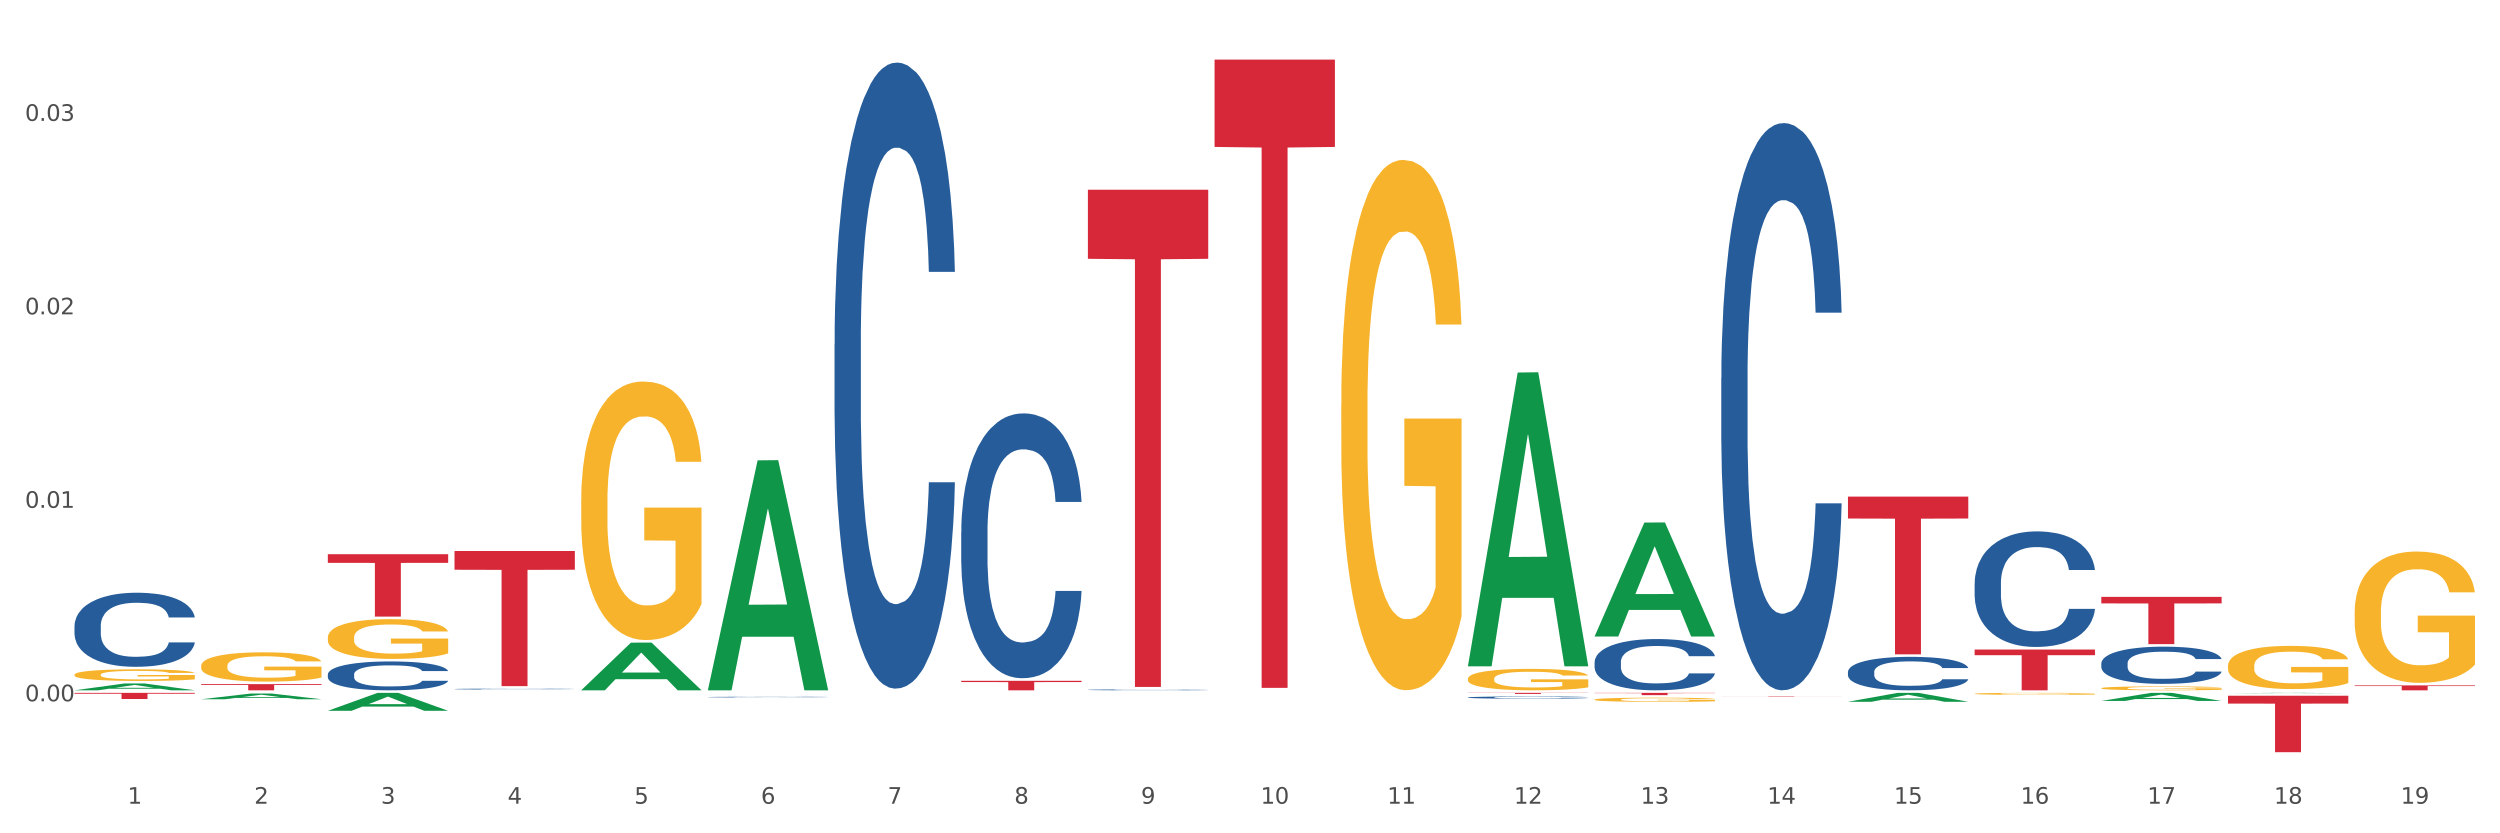 <?xml version="1.0" encoding="utf-8" standalone="no"?>
<!DOCTYPE svg PUBLIC "-//W3C//DTD SVG 1.1//EN"
  "http://www.w3.org/Graphics/SVG/1.1/DTD/svg11.dtd">
<svg xmlns:xlink="http://www.w3.org/1999/xlink" width="1080pt" height="360pt" viewBox="0 0 1080 360" xmlns="http://www.w3.org/2000/svg" version="1.1">
 <rect x="0" y="0" width="1080" height="360" fill="#333333" stroke="none"/>
 <defs>
  <style type="text/css">*{stroke-linejoin: round; stroke-linecap: butt}</style>
 </defs>
 <g id="figure_1">
  <g id="patch_1">
   <path d="M 0 360 
L 1080 360 
L 1080 0 
L 0 0 
z
" style="fill: #ffffff; stroke: #ffffff; stroke-linejoin: miter"/>
  </g>
  <g id="axes_1">
   <g id="matplotlib.axis_1">
    <g id="xtick_1">
     <g id="text_1">
      <!-- 1 -->
      <g style="fill: #4d4d4d" transform="translate(55.115 347.204) scale(0.096 -0.096)">
       <defs>
        <path id="DejaVuSans-31" d="M 794 531 
L 1825 531 
L 1825 4091 
L 703 3866 
L 703 4441 
L 1819 4666 
L 2450 4666 
L 2450 531 
L 3481 531 
L 3481 0 
L 794 0 
L 794 531 
z
" transform="scale(0.016)"/>
       </defs>
       <use xlink:href="#DejaVuSans-31"/>
      </g>
     </g>
    </g>
    <g id="xtick_2">
     <g id="text_2">
      <!-- 2 -->
      <g style="fill: #4d4d4d" transform="translate(109.839 347.204) scale(0.096 -0.096)">
       <defs>
        <path id="DejaVuSans-32" d="M 1228 531 
L 3431 531 
L 3431 0 
L 469 0 
L 469 531 
Q 828 903 1448 1529 
Q 2069 2156 2228 2338 
Q 2531 2678 2651 2914 
Q 2772 3150 2772 3378 
Q 2772 3750 2511 3984 
Q 2250 4219 1831 4219 
Q 1534 4219 1204 4116 
Q 875 4013 500 3803 
L 500 4441 
Q 881 4594 1212 4672 
Q 1544 4750 1819 4750 
Q 2544 4750 2975 4387 
Q 3406 4025 3406 3419 
Q 3406 3131 3298 2873 
Q 3191 2616 2906 2266 
Q 2828 2175 2409 1742 
Q 1991 1309 1228 531 
z
" transform="scale(0.016)"/>
       </defs>
       <use xlink:href="#DejaVuSans-32"/>
      </g>
     </g>
    </g>
    <g id="xtick_3">
     <g id="text_3">
      <!-- 3 -->
      <g style="fill: #4d4d4d" transform="translate(164.564 347.204) scale(0.096 -0.096)">
       <defs>
        <path id="DejaVuSans-33" d="M 2597 2516 
Q 3050 2419 3304 2112 
Q 3559 1806 3559 1356 
Q 3559 666 3084 287 
Q 2609 -91 1734 -91 
Q 1441 -91 1130 -33 
Q 819 25 488 141 
L 488 750 
Q 750 597 1062 519 
Q 1375 441 1716 441 
Q 2309 441 2620 675 
Q 2931 909 2931 1356 
Q 2931 1769 2642 2001 
Q 2353 2234 1838 2234 
L 1294 2234 
L 1294 2753 
L 1863 2753 
Q 2328 2753 2575 2939 
Q 2822 3125 2822 3475 
Q 2822 3834 2567 4026 
Q 2313 4219 1838 4219 
Q 1578 4219 1281 4162 
Q 984 4106 628 3988 
L 628 4550 
Q 988 4650 1302 4700 
Q 1616 4750 1894 4750 
Q 2613 4750 3031 4423 
Q 3450 4097 3450 3541 
Q 3450 3153 3228 2886 
Q 3006 2619 2597 2516 
z
" transform="scale(0.016)"/>
       </defs>
       <use xlink:href="#DejaVuSans-33"/>
      </g>
     </g>
    </g>
    <g id="xtick_4">
     <g id="text_4">
      <!-- 4 -->
      <g style="fill: #4d4d4d" transform="translate(219.288 347.204) scale(0.096 -0.096)">
       <defs>
        <path id="DejaVuSans-34" d="M 2419 4116 
L 825 1625 
L 2419 1625 
L 2419 4116 
z
M 2253 4666 
L 3047 4666 
L 3047 1625 
L 3713 1625 
L 3713 1100 
L 3047 1100 
L 3047 0 
L 2419 0 
L 2419 1100 
L 313 1100 
L 313 1709 
L 2253 4666 
z
" transform="scale(0.016)"/>
       </defs>
       <use xlink:href="#DejaVuSans-34"/>
      </g>
     </g>
    </g>
    <g id="xtick_5">
     <g id="text_5">
      <!-- 5 -->
      <g style="fill: #4d4d4d" transform="translate(274.012 347.204) scale(0.096 -0.096)">
       <defs>
        <path id="DejaVuSans-35" d="M 691 4666 
L 3169 4666 
L 3169 4134 
L 1269 4134 
L 1269 2991 
Q 1406 3038 1543 3061 
Q 1681 3084 1819 3084 
Q 2600 3084 3056 2656 
Q 3513 2228 3513 1497 
Q 3513 744 3044 326 
Q 2575 -91 1722 -91 
Q 1428 -91 1123 -41 
Q 819 9 494 109 
L 494 744 
Q 775 591 1075 516 
Q 1375 441 1709 441 
Q 2250 441 2565 725 
Q 2881 1009 2881 1497 
Q 2881 1984 2565 2268 
Q 2250 2553 1709 2553 
Q 1456 2553 1204 2497 
Q 953 2441 691 2322 
L 691 4666 
z
" transform="scale(0.016)"/>
       </defs>
       <use xlink:href="#DejaVuSans-35"/>
      </g>
     </g>
    </g>
    <g id="xtick_6">
     <g id="text_6">
      <!-- 6 -->
      <g style="fill: #4d4d4d" transform="translate(328.736 347.204) scale(0.096 -0.096)">
       <defs>
        <path id="DejaVuSans-36" d="M 2113 2584 
Q 1688 2584 1439 2293 
Q 1191 2003 1191 1497 
Q 1191 994 1439 701 
Q 1688 409 2113 409 
Q 2538 409 2786 701 
Q 3034 994 3034 1497 
Q 3034 2003 2786 2293 
Q 2538 2584 2113 2584 
z
M 3366 4563 
L 3366 3988 
Q 3128 4100 2886 4159 
Q 2644 4219 2406 4219 
Q 1781 4219 1451 3797 
Q 1122 3375 1075 2522 
Q 1259 2794 1537 2939 
Q 1816 3084 2150 3084 
Q 2853 3084 3261 2657 
Q 3669 2231 3669 1497 
Q 3669 778 3244 343 
Q 2819 -91 2113 -91 
Q 1303 -91 875 529 
Q 447 1150 447 2328 
Q 447 3434 972 4092 
Q 1497 4750 2381 4750 
Q 2619 4750 2861 4703 
Q 3103 4656 3366 4563 
z
" transform="scale(0.016)"/>
       </defs>
       <use xlink:href="#DejaVuSans-36"/>
      </g>
     </g>
    </g>
    <g id="xtick_7">
     <g id="text_7">
      <!-- 7 -->
      <g style="fill: #4d4d4d" transform="translate(383.461 347.204) scale(0.096 -0.096)">
       <defs>
        <path id="DejaVuSans-37" d="M 525 4666 
L 3525 4666 
L 3525 4397 
L 1831 0 
L 1172 0 
L 2766 4134 
L 525 4134 
L 525 4666 
z
" transform="scale(0.016)"/>
       </defs>
       <use xlink:href="#DejaVuSans-37"/>
      </g>
     </g>
    </g>
    <g id="xtick_8">
     <g id="text_8">
      <!-- 8 -->
      <g style="fill: #4d4d4d" transform="translate(438.185 347.204) scale(0.096 -0.096)">
       <defs>
        <path id="DejaVuSans-38" d="M 2034 2216 
Q 1584 2216 1326 1975 
Q 1069 1734 1069 1313 
Q 1069 891 1326 650 
Q 1584 409 2034 409 
Q 2484 409 2743 651 
Q 3003 894 3003 1313 
Q 3003 1734 2745 1975 
Q 2488 2216 2034 2216 
z
M 1403 2484 
Q 997 2584 770 2862 
Q 544 3141 544 3541 
Q 544 4100 942 4425 
Q 1341 4750 2034 4750 
Q 2731 4750 3128 4425 
Q 3525 4100 3525 3541 
Q 3525 3141 3298 2862 
Q 3072 2584 2669 2484 
Q 3125 2378 3379 2068 
Q 3634 1759 3634 1313 
Q 3634 634 3220 271 
Q 2806 -91 2034 -91 
Q 1263 -91 848 271 
Q 434 634 434 1313 
Q 434 1759 690 2068 
Q 947 2378 1403 2484 
z
M 1172 3481 
Q 1172 3119 1398 2916 
Q 1625 2713 2034 2713 
Q 2441 2713 2670 2916 
Q 2900 3119 2900 3481 
Q 2900 3844 2670 4047 
Q 2441 4250 2034 4250 
Q 1625 4250 1398 4047 
Q 1172 3844 1172 3481 
z
" transform="scale(0.016)"/>
       </defs>
       <use xlink:href="#DejaVuSans-38"/>
      </g>
     </g>
    </g>
    <g id="xtick_9">
     <g id="text_9">
      <!-- 9 -->
      <g style="fill: #4d4d4d" transform="translate(492.909 347.204) scale(0.096 -0.096)">
       <defs>
        <path id="DejaVuSans-39" d="M 703 97 
L 703 672 
Q 941 559 1184 500 
Q 1428 441 1663 441 
Q 2288 441 2617 861 
Q 2947 1281 2994 2138 
Q 2813 1869 2534 1725 
Q 2256 1581 1919 1581 
Q 1219 1581 811 2004 
Q 403 2428 403 3163 
Q 403 3881 828 4315 
Q 1253 4750 1959 4750 
Q 2769 4750 3195 4129 
Q 3622 3509 3622 2328 
Q 3622 1225 3098 567 
Q 2575 -91 1691 -91 
Q 1453 -91 1209 -44 
Q 966 3 703 97 
z
M 1959 2075 
Q 2384 2075 2632 2365 
Q 2881 2656 2881 3163 
Q 2881 3666 2632 3958 
Q 2384 4250 1959 4250 
Q 1534 4250 1286 3958 
Q 1038 3666 1038 3163 
Q 1038 2656 1286 2365 
Q 1534 2075 1959 2075 
z
" transform="scale(0.016)"/>
       </defs>
       <use xlink:href="#DejaVuSans-39"/>
      </g>
     </g>
    </g>
    <g id="xtick_10">
     <g id="text_10">
      <!-- 10 -->
      <g style="fill: #4d4d4d" transform="translate(544.58 347.204) scale(0.096 -0.096)">
       <defs>
        <path id="DejaVuSans-30" d="M 2034 4250 
Q 1547 4250 1301 3770 
Q 1056 3291 1056 2328 
Q 1056 1369 1301 889 
Q 1547 409 2034 409 
Q 2525 409 2770 889 
Q 3016 1369 3016 2328 
Q 3016 3291 2770 3770 
Q 2525 4250 2034 4250 
z
M 2034 4750 
Q 2819 4750 3233 4129 
Q 3647 3509 3647 2328 
Q 3647 1150 3233 529 
Q 2819 -91 2034 -91 
Q 1250 -91 836 529 
Q 422 1150 422 2328 
Q 422 3509 836 4129 
Q 1250 4750 2034 4750 
z
" transform="scale(0.016)"/>
       </defs>
       <use xlink:href="#DejaVuSans-31"/>
       <use xlink:href="#DejaVuSans-30" transform="translate(63.623 0)"/>
      </g>
     </g>
    </g>
    <g id="xtick_11">
     <g id="text_11">
      <!-- 11 -->
      <g style="fill: #4d4d4d" transform="translate(599.304 347.204) scale(0.096 -0.096)">
       <use xlink:href="#DejaVuSans-31"/>
       <use xlink:href="#DejaVuSans-31" transform="translate(63.623 0)"/>
      </g>
     </g>
    </g>
    <g id="xtick_12">
     <g id="text_12">
      <!-- 12 -->
      <g style="fill: #4d4d4d" transform="translate(654.028 347.204) scale(0.096 -0.096)">
       <use xlink:href="#DejaVuSans-31"/>
       <use xlink:href="#DejaVuSans-32" transform="translate(63.623 0)"/>
      </g>
     </g>
    </g>
    <g id="xtick_13">
     <g id="text_13">
      <!-- 13 -->
      <g style="fill: #4d4d4d" transform="translate(708.752 347.204) scale(0.096 -0.096)">
       <use xlink:href="#DejaVuSans-31"/>
       <use xlink:href="#DejaVuSans-33" transform="translate(63.623 0)"/>
      </g>
     </g>
    </g>
    <g id="xtick_14">
     <g id="text_14">
      <!-- 14 -->
      <g style="fill: #4d4d4d" transform="translate(763.477 347.204) scale(0.096 -0.096)">
       <use xlink:href="#DejaVuSans-31"/>
       <use xlink:href="#DejaVuSans-34" transform="translate(63.623 0)"/>
      </g>
     </g>
    </g>
    <g id="xtick_15">
     <g id="text_15">
      <!-- 15 -->
      <g style="fill: #4d4d4d" transform="translate(818.201 347.204) scale(0.096 -0.096)">
       <use xlink:href="#DejaVuSans-31"/>
       <use xlink:href="#DejaVuSans-35" transform="translate(63.623 0)"/>
      </g>
     </g>
    </g>
    <g id="xtick_16">
     <g id="text_16">
      <!-- 16 -->
      <g style="fill: #4d4d4d" transform="translate(872.925 347.204) scale(0.096 -0.096)">
       <use xlink:href="#DejaVuSans-31"/>
       <use xlink:href="#DejaVuSans-36" transform="translate(63.623 0)"/>
      </g>
     </g>
    </g>
    <g id="xtick_17">
     <g id="text_17">
      <!-- 17 -->
      <g style="fill: #4d4d4d" transform="translate(927.649 347.204) scale(0.096 -0.096)">
       <use xlink:href="#DejaVuSans-31"/>
       <use xlink:href="#DejaVuSans-37" transform="translate(63.623 0)"/>
      </g>
     </g>
    </g>
    <g id="xtick_18">
     <g id="text_18">
      <!-- 18 -->
      <g style="fill: #4d4d4d" transform="translate(982.374 347.204) scale(0.096 -0.096)">
       <use xlink:href="#DejaVuSans-31"/>
       <use xlink:href="#DejaVuSans-38" transform="translate(63.623 0)"/>
      </g>
     </g>
    </g>
    <g id="xtick_19">
     <g id="text_19">
      <!-- 19 -->
      <g style="fill: #4d4d4d" transform="translate(1037.098 347.204) scale(0.096 -0.096)">
       <use xlink:href="#DejaVuSans-31"/>
       <use xlink:href="#DejaVuSans-39" transform="translate(63.623 0)"/>
      </g>
     </g>
    </g>
    <g id="xtick_20"/>
    <g id="xtick_21"/>
    <g id="xtick_22"/>
    <g id="xtick_23"/>
    <g id="xtick_24"/>
    <g id="xtick_25"/>
    <g id="xtick_26"/>
    <g id="xtick_27"/>
    <g id="xtick_28"/>
    <g id="xtick_29"/>
    <g id="xtick_30"/>
    <g id="xtick_31"/>
    <g id="xtick_32"/>
    <g id="xtick_33"/>
    <g id="xtick_34"/>
    <g id="xtick_35"/>
    <g id="xtick_36"/>
    <g id="xtick_37"/>
   </g>
   <g id="matplotlib.axis_2">
    <g id="ytick_1">
     <g id="text_20">
      <!-- 0.00 -->
      <g style="fill: #4d4d4d" transform="translate(10.8 302.956) scale(0.096 -0.096)">
       <defs>
        <path id="DejaVuSans-2e" d="M 684 794 
L 1344 794 
L 1344 0 
L 684 0 
L 684 794 
z
" transform="scale(0.016)"/>
       </defs>
       <use xlink:href="#DejaVuSans-30"/>
       <use xlink:href="#DejaVuSans-2e" transform="translate(63.623 0)"/>
       <use xlink:href="#DejaVuSans-30" transform="translate(95.41 0)"/>
       <use xlink:href="#DejaVuSans-30" transform="translate(159.033 0)"/>
      </g>
     </g>
    </g>
    <g id="ytick_2">
     <g id="text_21">
      <!-- 0.01 -->
      <g style="fill: #4d4d4d" transform="translate(10.8 219.377) scale(0.096 -0.096)">
       <use xlink:href="#DejaVuSans-30"/>
       <use xlink:href="#DejaVuSans-2e" transform="translate(63.623 0)"/>
       <use xlink:href="#DejaVuSans-30" transform="translate(95.41 0)"/>
       <use xlink:href="#DejaVuSans-31" transform="translate(159.033 0)"/>
      </g>
     </g>
    </g>
    <g id="ytick_3">
     <g id="text_22">
      <!-- 0.02 -->
      <g style="fill: #4d4d4d" transform="translate(10.8 135.799) scale(0.096 -0.096)">
       <use xlink:href="#DejaVuSans-30"/>
       <use xlink:href="#DejaVuSans-2e" transform="translate(63.623 0)"/>
       <use xlink:href="#DejaVuSans-30" transform="translate(95.41 0)"/>
       <use xlink:href="#DejaVuSans-32" transform="translate(159.033 0)"/>
      </g>
     </g>
    </g>
    <g id="ytick_4">
     <g id="text_23">
      <!-- 0.03 -->
      <g style="fill: #4d4d4d" transform="translate(10.8 52.22) scale(0.096 -0.096)">
       <use xlink:href="#DejaVuSans-30"/>
       <use xlink:href="#DejaVuSans-2e" transform="translate(63.623 0)"/>
       <use xlink:href="#DejaVuSans-30" transform="translate(95.41 0)"/>
       <use xlink:href="#DejaVuSans-33" transform="translate(159.033 0)"/>
      </g>
     </g>
    </g>
    <g id="ytick_5"/>
    <g id="ytick_6"/>
    <g id="ytick_7"/>
   </g>
   <g id="PolyCollection_1">
    <path d="M 32.175 298.209 
L 32.229 298.206 
L 53.667 295.272 
L 62.564 295.269 
L 84.163 298.215 
L 73.873 298.215 
L 69.21 297.529 
L 47.075 297.529 
L 46.914 297.54 
L 42.412 298.215 
L 32.175 298.215 
L 32.175 298.209 
L 49.862 297.12 
L 66.423 297.117 
L 58.223 295.897 
L 58.115 295.892 
L 58.008 295.9 
L 49.808 297.117 
L 49.862 297.12 
L 32.175 298.209 
z
" clip-path="url(#p27edfb64f9)" style="fill: #109648"/>
    <path d="M 853.039 299.704 
L 853.1 299.703 
L 853.1 299.675 
L 853.223 299.651 
L 853.837 299.592 
L 854.758 299.544 
L 855.433 299.518 
L 856.108 299.497 
L 856.906 299.476 
L 857.888 299.454 
L 859.668 299.422 
L 860.773 299.406 
L 862.123 299.389 
L 864.578 299.364 
L 866.358 299.349 
L 868.2 299.338 
L 871.207 299.324 
L 873.171 299.317 
L 875.258 299.313 
L 877.775 299.31 
L 879.678 299.309 
L 883.851 299.311 
L 887.411 299.318 
L 889.13 299.324 
L 891.34 299.333 
L 892.506 299.339 
L 894.409 299.352 
L 896.373 299.368 
L 897.723 299.382 
L 899.749 299.409 
L 901.283 299.435 
L 902.695 299.468 
L 903.431 299.491 
L 903.984 299.512 
L 904.475 299.536 
L 904.966 299.574 
L 893.918 299.574 
L 893.488 299.547 
L 892.813 299.521 
L 891.831 299.496 
L 890.971 299.481 
L 889.498 299.461 
L 888.148 299.449 
L 886.736 299.439 
L 885.018 299.432 
L 883.667 299.428 
L 881.765 299.424 
L 878.02 299.425 
L 875.504 299.432 
L 873.785 299.439 
L 872.68 299.446 
L 871.698 299.454 
L 870.594 299.465 
L 869.305 299.481 
L 868.384 299.496 
L 867.463 299.515 
L 866.727 299.534 
L 866.051 299.556 
L 865.499 299.579 
L 865.069 299.603 
L 864.701 299.633 
L 864.394 299.682 
L 864.394 299.789 
L 864.517 299.813 
L 864.824 299.845 
L 865.192 299.87 
L 865.806 299.899 
L 866.358 299.918 
L 867.402 299.946 
L 868.568 299.97 
L 869.489 299.984 
L 870.409 299.997 
L 872.005 300.014 
L 873.785 300.028 
L 875.32 300.037 
L 877.407 300.045 
L 878.818 300.048 
L 880.046 300.049 
L 883.053 300.049 
L 885.202 300.047 
L 887.596 300.041 
L 889.437 300.034 
L 890.971 300.026 
L 892.69 300.012 
L 893.795 299.999 
L 893.795 299.835 
L 880.291 299.835 
L 880.291 299.726 
L 905.027 299.726 
L 905.027 300.045 
L 903.984 300.061 
L 902.818 300.076 
L 901.59 300.089 
L 899.749 300.106 
L 897.539 300.121 
L 895.575 300.132 
L 893.488 300.141 
L 891.033 300.15 
L 887.841 300.158 
L 885.877 300.161 
L 883.422 300.163 
L 880.537 300.164 
L 878.02 300.163 
L 875.565 300.159 
L 872.987 300.152 
L 870.471 300.141 
L 868.568 300.131 
L 866.665 300.119 
L 864.64 300.102 
L 863.044 300.087 
L 861.816 300.073 
L 860.466 300.055 
L 858.993 300.031 
L 857.888 300.01 
L 856.906 299.988 
L 855.863 299.96 
L 855.126 299.936 
L 854.389 299.906 
L 853.96 299.883 
L 853.469 299.848 
L 853.1 299.799 
L 853.039 299.704 
z
" clip-path="url(#p27edfb64f9)" style="fill: #f7b32b"/>
    <path d="M 907.763 297.302 
L 907.825 297.301 
L 907.825 297.245 
L 907.948 297.197 
L 908.561 297.081 
L 909.482 296.984 
L 910.157 296.933 
L 910.832 296.892 
L 911.63 296.85 
L 912.612 296.806 
L 914.392 296.743 
L 915.497 296.71 
L 916.847 296.676 
L 919.303 296.627 
L 921.083 296.599 
L 922.924 296.575 
L 925.932 296.548 
L 927.896 296.535 
L 929.983 296.526 
L 932.499 296.52 
L 934.402 296.518 
L 938.576 296.523 
L 942.136 296.537 
L 943.854 296.548 
L 946.064 296.566 
L 947.23 296.579 
L 949.133 296.603 
L 951.097 296.636 
L 952.447 296.664 
L 954.473 296.716 
L 956.007 296.769 
L 957.419 296.834 
L 958.156 296.879 
L 958.708 296.921 
L 959.199 296.969 
L 959.69 297.045 
L 948.642 297.045 
L 948.212 296.991 
L 947.537 296.94 
L 946.555 296.89 
L 945.696 296.859 
L 944.223 296.82 
L 942.872 296.795 
L 941.46 296.777 
L 939.742 296.761 
L 938.392 296.754 
L 936.489 296.747 
L 932.745 296.749 
L 930.228 296.761 
L 928.51 296.777 
L 927.405 296.791 
L 926.423 296.806 
L 925.318 296.828 
L 924.029 296.861 
L 923.108 296.89 
L 922.187 296.927 
L 921.451 296.964 
L 920.776 297.008 
L 920.223 297.054 
L 919.794 297.102 
L 919.425 297.161 
L 919.119 297.259 
L 919.119 297.471 
L 919.241 297.519 
L 919.548 297.583 
L 919.916 297.631 
L 920.53 297.688 
L 921.083 297.727 
L 922.126 297.782 
L 923.292 297.829 
L 924.213 297.858 
L 925.134 297.883 
L 926.73 297.917 
L 928.51 297.945 
L 930.044 297.962 
L 932.131 297.978 
L 933.543 297.984 
L 934.77 297.987 
L 937.778 297.987 
L 939.926 297.982 
L 942.32 297.971 
L 944.161 297.957 
L 945.696 297.94 
L 947.414 297.913 
L 948.519 297.886 
L 948.519 297.562 
L 935.016 297.561 
L 935.016 297.345 
L 959.751 297.345 
L 959.751 297.978 
L 958.708 298.01 
L 957.542 298.04 
L 956.314 298.066 
L 954.473 298.098 
L 952.263 298.129 
L 950.299 298.151 
L 948.212 298.17 
L 945.757 298.187 
L 942.565 298.202 
L 940.601 298.208 
L 938.146 298.213 
L 935.261 298.215 
L 932.745 298.212 
L 930.29 298.204 
L 927.712 298.19 
L 925.195 298.17 
L 923.292 298.15 
L 921.39 298.125 
L 919.364 298.092 
L 917.768 298.061 
L 916.541 298.033 
L 915.19 297.998 
L 913.717 297.951 
L 912.612 297.909 
L 911.63 297.866 
L 910.587 297.81 
L 909.85 297.762 
L 909.114 297.702 
L 908.684 297.657 
L 908.193 297.587 
L 907.825 297.49 
L 907.763 297.302 
z
" clip-path="url(#p27edfb64f9)" style="fill: #f7b32b"/>
    <path d="M 962.488 287.638 
L 962.549 287.621 
L 962.549 287.008 
L 962.672 286.48 
L 963.286 285.202 
L 964.206 284.146 
L 964.881 283.584 
L 965.557 283.124 
L 966.355 282.664 
L 967.337 282.187 
L 969.117 281.489 
L 970.221 281.131 
L 971.572 280.756 
L 974.027 280.211 
L 975.807 279.904 
L 977.648 279.649 
L 980.656 279.342 
L 982.62 279.206 
L 984.707 279.104 
L 987.223 279.035 
L 989.126 279.018 
L 993.3 279.07 
L 996.86 279.223 
L 998.579 279.342 
L 1000.788 279.547 
L 1001.954 279.683 
L 1003.857 279.955 
L 1005.821 280.313 
L 1007.172 280.62 
L 1009.197 281.199 
L 1010.732 281.778 
L 1012.143 282.494 
L 1012.88 282.988 
L 1013.432 283.448 
L 1013.923 283.976 
L 1014.414 284.81 
L 1003.366 284.81 
L 1002.936 284.214 
L 1002.261 283.652 
L 1001.279 283.107 
L 1000.42 282.766 
L 998.947 282.34 
L 997.596 282.068 
L 996.185 281.863 
L 994.466 281.693 
L 993.116 281.608 
L 991.213 281.54 
L 987.469 281.557 
L 984.952 281.693 
L 983.234 281.863 
L 982.129 282.017 
L 981.147 282.187 
L 980.042 282.426 
L 978.753 282.783 
L 977.832 283.107 
L 976.912 283.516 
L 976.175 283.925 
L 975.5 284.402 
L 974.948 284.913 
L 974.518 285.441 
L 974.15 286.088 
L 973.843 287.161 
L 973.843 289.495 
L 973.966 290.023 
L 974.272 290.722 
L 974.641 291.25 
L 975.255 291.88 
L 975.807 292.306 
L 976.85 292.919 
L 978.017 293.43 
L 978.937 293.754 
L 979.858 294.027 
L 981.454 294.401 
L 983.234 294.708 
L 984.768 294.895 
L 986.855 295.066 
L 988.267 295.134 
L 989.494 295.168 
L 992.502 295.168 
L 994.65 295.117 
L 997.044 294.998 
L 998.885 294.844 
L 1000.42 294.657 
L 1002.139 294.35 
L 1003.243 294.061 
L 1003.243 290.5 
L 989.74 290.483 
L 989.74 288.115 
L 1014.476 288.115 
L 1014.476 295.066 
L 1013.432 295.423 
L 1012.266 295.747 
L 1011.038 296.037 
L 1009.197 296.394 
L 1006.987 296.735 
L 1005.023 296.974 
L 1002.936 297.178 
L 1000.481 297.365 
L 997.29 297.536 
L 995.325 297.604 
L 992.87 297.655 
L 989.985 297.672 
L 987.469 297.638 
L 985.014 297.553 
L 982.436 297.4 
L 979.919 297.178 
L 978.017 296.957 
L 976.114 296.684 
L 974.088 296.326 
L 972.492 295.986 
L 971.265 295.679 
L 969.915 295.287 
L 968.441 294.776 
L 967.337 294.316 
L 966.355 293.839 
L 965.311 293.226 
L 964.575 292.698 
L 963.838 292.033 
L 963.408 291.539 
L 962.917 290.773 
L 962.549 289.7 
L 962.488 287.638 
z
" clip-path="url(#p27edfb64f9)" style="fill: #f7b32b"/>
    <path d="M 1017.212 264.476 
L 1017.273 264.424 
L 1017.273 262.559 
L 1017.396 260.953 
L 1018.01 257.067 
L 1018.931 253.855 
L 1019.606 252.146 
L 1020.281 250.747 
L 1021.079 249.348 
L 1022.061 247.897 
L 1023.841 245.773 
L 1024.946 244.685 
L 1026.296 243.545 
L 1028.751 241.888 
L 1030.531 240.955 
L 1032.373 240.178 
L 1035.38 239.245 
L 1037.344 238.831 
L 1039.431 238.52 
L 1041.948 238.313 
L 1043.85 238.261 
L 1048.024 238.416 
L 1051.584 238.883 
L 1053.303 239.245 
L 1055.512 239.867 
L 1056.679 240.282 
L 1058.581 241.11 
L 1060.546 242.198 
L 1061.896 243.131 
L 1063.921 244.892 
L 1065.456 246.654 
L 1066.868 248.83 
L 1067.604 250.332 
L 1068.157 251.731 
L 1068.648 253.337 
L 1069.139 255.876 
L 1058.09 255.876 
L 1057.661 254.063 
L 1056.986 252.353 
L 1056.004 250.695 
L 1055.144 249.659 
L 1053.671 248.364 
L 1052.321 247.535 
L 1050.909 246.913 
L 1049.19 246.395 
L 1047.84 246.136 
L 1045.937 245.929 
L 1042.193 245.98 
L 1039.677 246.395 
L 1037.958 246.913 
L 1036.853 247.379 
L 1035.871 247.897 
L 1034.766 248.623 
L 1033.477 249.711 
L 1032.557 250.695 
L 1031.636 251.938 
L 1030.899 253.182 
L 1030.224 254.632 
L 1029.672 256.187 
L 1029.242 257.793 
L 1028.874 259.761 
L 1028.567 263.025 
L 1028.567 270.123 
L 1028.69 271.729 
L 1028.997 273.853 
L 1029.365 275.459 
L 1029.979 277.376 
L 1030.531 278.671 
L 1031.575 280.537 
L 1032.741 282.091 
L 1033.662 283.075 
L 1034.582 283.904 
L 1036.178 285.044 
L 1037.958 285.976 
L 1039.493 286.546 
L 1041.579 287.064 
L 1042.991 287.272 
L 1044.219 287.375 
L 1047.226 287.375 
L 1049.375 287.22 
L 1051.768 286.857 
L 1053.61 286.391 
L 1055.144 285.821 
L 1056.863 284.888 
L 1057.968 284.008 
L 1057.968 273.18 
L 1044.464 273.128 
L 1044.464 265.927 
L 1069.2 265.927 
L 1069.2 287.064 
L 1068.157 288.152 
L 1066.99 289.137 
L 1065.763 290.017 
L 1063.921 291.105 
L 1061.712 292.142 
L 1059.748 292.867 
L 1057.661 293.489 
L 1055.206 294.058 
L 1052.014 294.577 
L 1050.05 294.784 
L 1047.595 294.939 
L 1044.71 294.991 
L 1042.193 294.887 
L 1039.738 294.628 
L 1037.16 294.162 
L 1034.644 293.489 
L 1032.741 292.815 
L 1030.838 291.986 
L 1028.813 290.898 
L 1027.217 289.862 
L 1025.989 288.929 
L 1024.639 287.738 
L 1023.166 286.184 
L 1022.061 284.785 
L 1021.079 283.334 
L 1020.035 281.469 
L 1019.299 279.863 
L 1018.562 277.842 
L 1018.133 276.34 
L 1017.642 274.009 
L 1017.273 270.745 
L 1017.212 264.476 
z
" clip-path="url(#p27edfb64f9)" style="fill: #f7b32b"/>
    <path d="M 798.315 290.254 
L 798.376 290.241 
L 798.376 289.871 
L 798.561 289.37 
L 799.237 288.446 
L 800.097 287.746 
L 801.572 286.927 
L 802.371 286.584 
L 803.415 286.201 
L 805.566 285.581 
L 808.024 285.053 
L 809.745 284.762 
L 811.035 284.578 
L 813.924 284.248 
L 815.583 284.102 
L 817.303 283.984 
L 818.778 283.904 
L 821.236 283.812 
L 823.203 283.772 
L 825.476 283.759 
L 827.381 283.772 
L 829.901 283.825 
L 833.588 283.984 
L 835.001 284.076 
L 836.906 284.234 
L 838.873 284.446 
L 840.471 284.657 
L 842.314 284.96 
L 844.219 285.357 
L 846.063 285.858 
L 847.353 286.32 
L 848.398 286.809 
L 849.32 287.403 
L 849.996 288.05 
L 850.303 288.591 
L 839.057 288.591 
L 838.75 288.102 
L 838.135 287.574 
L 837.521 287.218 
L 836.845 286.927 
L 835.8 286.597 
L 834.879 286.386 
L 833.342 286.135 
L 831.929 285.977 
L 830.761 285.885 
L 829.348 285.805 
L 826.337 285.726 
L 824.186 285.726 
L 822.834 285.753 
L 821.175 285.819 
L 819.761 285.911 
L 818.102 286.069 
L 816.812 286.241 
L 815.521 286.465 
L 814.784 286.624 
L 813.678 286.914 
L 812.94 287.152 
L 811.957 287.561 
L 811.404 287.852 
L 810.421 288.604 
L 809.991 289.159 
L 809.806 289.541 
L 809.683 289.964 
L 809.683 292.023 
L 810.052 292.947 
L 810.359 293.343 
L 810.851 293.792 
L 811.773 294.373 
L 813.125 294.941 
L 814.538 295.35 
L 815.706 295.601 
L 816.812 295.786 
L 817.918 295.931 
L 819.27 296.063 
L 820.376 296.142 
L 822.035 296.221 
L 824.002 296.261 
L 825.538 296.261 
L 828.672 296.195 
L 830.085 296.129 
L 831.437 296.036 
L 832.912 295.891 
L 834.08 295.733 
L 834.756 295.614 
L 835.862 295.363 
L 836.722 295.099 
L 837.46 294.796 
L 837.951 294.531 
L 838.504 294.135 
L 838.934 293.687 
L 839.057 293.449 
L 850.303 293.449 
L 850.057 293.924 
L 849.627 294.386 
L 848.767 295.007 
L 848.091 295.363 
L 847.046 295.799 
L 845.94 296.168 
L 844.404 296.578 
L 842.99 296.881 
L 841.515 297.145 
L 839.918 297.383 
L 837.029 297.713 
L 835.985 297.805 
L 833.772 297.964 
L 832.052 298.056 
L 829.532 298.149 
L 826.951 298.201 
L 824.247 298.215 
L 821.851 298.188 
L 819.208 298.109 
L 817.549 298.03 
L 815.706 297.911 
L 813.555 297.726 
L 811.527 297.502 
L 809.622 297.238 
L 807.84 296.934 
L 806.181 296.591 
L 804.03 296.023 
L 802.432 295.469 
L 801.265 294.954 
L 800.466 294.518 
L 799.667 293.964 
L 799.237 293.581 
L 798.561 292.657 
L 798.315 291.799 
L 798.315 290.254 
z
" clip-path="url(#p27edfb64f9)" style="fill: #255c99"/>
    <path d="M 853.039 251.994 
L 853.101 251.949 
L 853.101 250.672 
L 853.285 248.939 
L 853.961 245.747 
L 854.821 243.33 
L 856.296 240.503 
L 857.095 239.317 
L 858.14 237.995 
L 860.29 235.852 
L 862.748 234.028 
L 864.469 233.025 
L 865.76 232.386 
L 868.648 231.246 
L 870.307 230.745 
L 872.028 230.334 
L 873.503 230.061 
L 875.961 229.741 
L 877.927 229.605 
L 880.201 229.559 
L 882.106 229.605 
L 884.625 229.787 
L 888.312 230.334 
L 889.726 230.653 
L 891.631 231.201 
L 893.597 231.93 
L 895.195 232.66 
L 897.038 233.709 
L 898.943 235.077 
L 900.787 236.809 
L 902.077 238.405 
L 903.122 240.093 
L 904.044 242.145 
L 904.72 244.379 
L 905.027 246.249 
L 893.782 246.249 
L 893.474 244.562 
L 892.86 242.737 
L 892.245 241.506 
L 891.569 240.503 
L 890.525 239.363 
L 889.603 238.633 
L 888.067 237.767 
L 886.653 237.22 
L 885.486 236.901 
L 884.072 236.627 
L 881.061 236.353 
L 878.91 236.353 
L 877.558 236.445 
L 875.899 236.673 
L 874.486 236.992 
L 872.827 237.539 
L 871.536 238.132 
L 870.246 238.907 
L 869.508 239.454 
L 868.402 240.457 
L 867.665 241.278 
L 866.681 242.692 
L 866.128 243.695 
L 865.145 246.294 
L 864.715 248.21 
L 864.531 249.532 
L 864.408 250.991 
L 864.408 258.105 
L 864.776 261.297 
L 865.084 262.665 
L 865.575 264.215 
L 866.497 266.222 
L 867.849 268.182 
L 869.262 269.596 
L 870.43 270.462 
L 871.536 271.101 
L 872.642 271.602 
L 873.994 272.058 
L 875.1 272.332 
L 876.759 272.606 
L 878.726 272.742 
L 880.262 272.742 
L 883.396 272.514 
L 884.81 272.286 
L 886.162 271.967 
L 887.636 271.466 
L 888.804 270.918 
L 889.48 270.508 
L 890.586 269.642 
L 891.446 268.73 
L 892.184 267.681 
L 892.675 266.769 
L 893.228 265.401 
L 893.659 263.85 
L 893.782 263.03 
L 905.027 263.03 
L 904.781 264.671 
L 904.351 266.267 
L 903.491 268.41 
L 902.815 269.642 
L 901.77 271.146 
L 900.664 272.423 
L 899.128 273.837 
L 897.714 274.886 
L 896.24 275.798 
L 894.642 276.618 
L 891.754 277.758 
L 890.709 278.078 
L 888.497 278.625 
L 886.776 278.944 
L 884.257 279.263 
L 881.676 279.446 
L 878.972 279.491 
L 876.575 279.4 
L 873.933 279.126 
L 872.273 278.853 
L 870.43 278.442 
L 868.279 277.804 
L 866.251 277.029 
L 864.346 276.117 
L 862.564 275.068 
L 860.905 273.882 
L 858.754 271.922 
L 857.156 270.006 
L 855.989 268.228 
L 855.19 266.723 
L 854.391 264.808 
L 853.961 263.486 
L 853.285 260.294 
L 853.039 257.33 
L 853.039 251.994 
z
" clip-path="url(#p27edfb64f9)" style="fill: #255c99"/>
    <path d="M 907.763 286.577 
L 907.825 286.562 
L 907.825 286.151 
L 908.009 285.594 
L 908.685 284.567 
L 909.545 283.789 
L 911.02 282.879 
L 911.819 282.498 
L 912.864 282.072 
L 915.015 281.383 
L 917.473 280.796 
L 919.193 280.473 
L 920.484 280.268 
L 923.372 279.901 
L 925.031 279.74 
L 926.752 279.608 
L 928.227 279.52 
L 930.685 279.417 
L 932.651 279.373 
L 934.925 279.358 
L 936.83 279.373 
L 939.35 279.432 
L 943.037 279.608 
L 944.45 279.71 
L 946.355 279.886 
L 948.321 280.121 
L 949.919 280.356 
L 951.763 280.693 
L 953.668 281.133 
L 955.511 281.691 
L 956.802 282.205 
L 957.846 282.747 
L 958.768 283.408 
L 959.444 284.127 
L 959.751 284.728 
L 948.506 284.728 
L 948.199 284.185 
L 947.584 283.598 
L 946.97 283.202 
L 946.294 282.879 
L 945.249 282.513 
L 944.327 282.278 
L 942.791 281.999 
L 941.377 281.823 
L 940.21 281.72 
L 938.796 281.632 
L 935.785 281.544 
L 933.635 281.544 
L 932.283 281.574 
L 930.623 281.647 
L 929.21 281.75 
L 927.551 281.926 
L 926.26 282.116 
L 924.97 282.366 
L 924.232 282.542 
L 923.126 282.865 
L 922.389 283.129 
L 921.406 283.584 
L 920.853 283.906 
L 919.869 284.743 
L 919.439 285.359 
L 919.255 285.784 
L 919.132 286.254 
L 919.132 288.543 
L 919.501 289.57 
L 919.808 290.01 
L 920.3 290.509 
L 921.221 291.154 
L 922.573 291.785 
L 923.987 292.24 
L 925.154 292.519 
L 926.26 292.724 
L 927.366 292.886 
L 928.718 293.032 
L 929.825 293.12 
L 931.484 293.208 
L 933.45 293.252 
L 934.986 293.252 
L 938.12 293.179 
L 939.534 293.106 
L 940.886 293.003 
L 942.361 292.842 
L 943.528 292.666 
L 944.204 292.534 
L 945.31 292.255 
L 946.171 291.961 
L 946.908 291.624 
L 947.4 291.33 
L 947.953 290.89 
L 948.383 290.391 
L 948.506 290.127 
L 959.751 290.127 
L 959.506 290.656 
L 959.075 291.169 
L 958.215 291.859 
L 957.539 292.255 
L 956.495 292.739 
L 955.388 293.15 
L 953.852 293.605 
L 952.439 293.942 
L 950.964 294.236 
L 949.366 294.5 
L 946.478 294.866 
L 945.433 294.969 
L 943.221 295.145 
L 941.5 295.248 
L 938.981 295.351 
L 936.4 295.409 
L 933.696 295.424 
L 931.299 295.395 
L 928.657 295.307 
L 926.998 295.219 
L 925.154 295.086 
L 923.003 294.881 
L 920.975 294.632 
L 919.07 294.338 
L 917.288 294.001 
L 915.629 293.619 
L 913.478 292.988 
L 911.881 292.372 
L 910.713 291.8 
L 909.914 291.316 
L 909.115 290.7 
L 908.685 290.274 
L 908.009 289.247 
L 907.763 288.293 
L 907.763 286.577 
z
" clip-path="url(#p27edfb64f9)" style="fill: #255c99"/>
    <path d="M 1017.212 296.085 
L 1069.2 296.085 
L 1069.2 296.381 
L 1048.75 296.383 
L 1048.75 298.215 
L 1037.539 298.215 
L 1037.539 296.383 
L 1017.212 296.381 
L 1017.212 296.087 
L 1017.212 296.085 
z
" clip-path="url(#p27edfb64f9)" style="fill: #d62839"/>
    <path d="M 962.488 300.563 
L 1014.476 300.563 
L 1014.476 303.952 
L 994.025 303.975 
L 994.025 324.95 
L 982.815 324.95 
L 982.815 303.975 
L 962.488 303.952 
L 962.488 300.586 
L 962.488 300.563 
z
" clip-path="url(#p27edfb64f9)" style="fill: #d62839"/>
    <path d="M 907.763 257.838 
L 959.751 257.838 
L 959.751 260.677 
L 939.301 260.696 
L 939.301 278.264 
L 928.09 278.264 
L 928.09 260.696 
L 907.763 260.677 
L 907.763 257.858 
L 907.763 257.838 
z
" clip-path="url(#p27edfb64f9)" style="fill: #d62839"/>
    <path d="M 853.039 280.585 
L 905.027 280.585 
L 905.027 283.035 
L 884.577 283.052 
L 884.577 298.215 
L 873.366 298.215 
L 873.366 283.052 
L 853.039 283.035 
L 853.039 280.602 
L 853.039 280.585 
z
" clip-path="url(#p27edfb64f9)" style="fill: #d62839"/>
    <path d="M 798.315 214.535 
L 850.303 214.535 
L 850.303 224.003 
L 829.853 224.067 
L 829.853 282.665 
L 818.642 282.665 
L 818.642 224.067 
L 798.315 224.003 
L 798.315 214.599 
L 798.315 214.535 
z
" clip-path="url(#p27edfb64f9)" style="fill: #d62839"/>
    <path d="M 743.591 300.713 
L 795.579 300.713 
L 795.579 300.737 
L 775.128 300.737 
L 775.128 300.885 
L 763.918 300.885 
L 763.918 300.737 
L 743.591 300.737 
L 743.591 300.713 
L 743.591 300.713 
z
" clip-path="url(#p27edfb64f9)" style="fill: #d62839"/>
    <path d="M 688.866 299.309 
L 740.854 299.309 
L 740.854 299.447 
L 720.404 299.448 
L 720.404 300.304 
L 709.193 300.304 
L 709.193 299.448 
L 688.866 299.447 
L 688.866 299.31 
L 688.866 299.309 
z
" clip-path="url(#p27edfb64f9)" style="fill: #d62839"/>
    <path d="M 634.142 299.309 
L 686.13 299.309 
L 686.13 299.374 
L 665.68 299.374 
L 665.68 299.775 
L 654.469 299.775 
L 654.469 299.374 
L 634.142 299.374 
L 634.142 299.309 
L 634.142 299.309 
z
" clip-path="url(#p27edfb64f9)" style="fill: #d62839"/>
    <path d="M 524.693 25.759 
L 576.682 25.759 
L 576.682 63.476 
L 556.231 63.731 
L 556.231 297.166 
L 545.021 297.166 
L 545.021 63.731 
L 524.693 63.476 
L 524.693 26.014 
L 524.693 25.759 
z
" clip-path="url(#p27edfb64f9)" style="fill: #d62839"/>
    <path d="M 469.969 81.956 
L 521.957 81.956 
L 521.957 111.804 
L 501.507 112.005 
L 501.507 296.741 
L 490.296 296.741 
L 490.296 112.005 
L 469.969 111.804 
L 469.969 82.157 
L 469.969 81.956 
z
" clip-path="url(#p27edfb64f9)" style="fill: #d62839"/>
    <path d="M 32.175 291.474 
L 32.236 291.469 
L 32.236 291.304 
L 32.359 291.162 
L 32.973 290.818 
L 33.894 290.533 
L 34.569 290.382 
L 35.244 290.258 
L 36.042 290.134 
L 37.024 290.006 
L 38.804 289.818 
L 39.909 289.721 
L 41.259 289.621 
L 43.714 289.474 
L 45.494 289.391 
L 47.336 289.322 
L 50.343 289.24 
L 52.307 289.203 
L 54.394 289.176 
L 56.911 289.157 
L 58.814 289.153 
L 62.987 289.166 
L 66.547 289.208 
L 68.266 289.24 
L 70.476 289.295 
L 71.642 289.332 
L 73.544 289.405 
L 75.509 289.501 
L 76.859 289.584 
L 78.884 289.74 
L 80.419 289.896 
L 81.831 290.088 
L 82.567 290.221 
L 83.12 290.345 
L 83.611 290.487 
L 84.102 290.712 
L 73.053 290.712 
L 72.624 290.552 
L 71.949 290.4 
L 70.967 290.253 
L 70.107 290.162 
L 68.634 290.047 
L 67.284 289.974 
L 65.872 289.919 
L 64.153 289.873 
L 62.803 289.85 
L 60.9 289.831 
L 57.156 289.836 
L 54.64 289.873 
L 52.921 289.919 
L 51.816 289.96 
L 50.834 290.006 
L 49.729 290.07 
L 48.44 290.166 
L 47.52 290.253 
L 46.599 290.364 
L 45.863 290.474 
L 45.187 290.602 
L 44.635 290.74 
L 44.205 290.882 
L 43.837 291.056 
L 43.53 291.345 
L 43.53 291.973 
L 43.653 292.116 
L 43.96 292.304 
L 44.328 292.446 
L 44.942 292.616 
L 45.494 292.73 
L 46.538 292.895 
L 47.704 293.033 
L 48.625 293.12 
L 49.545 293.194 
L 51.141 293.294 
L 52.921 293.377 
L 54.456 293.427 
L 56.542 293.473 
L 57.954 293.492 
L 59.182 293.501 
L 62.189 293.501 
L 64.338 293.487 
L 66.731 293.455 
L 68.573 293.414 
L 70.107 293.363 
L 71.826 293.281 
L 72.931 293.203 
L 72.931 292.244 
L 59.427 292.24 
L 59.427 291.602 
L 84.163 291.602 
L 84.163 293.473 
L 83.12 293.57 
L 81.953 293.657 
L 80.726 293.735 
L 78.884 293.831 
L 76.675 293.923 
L 74.711 293.987 
L 72.624 294.042 
L 70.169 294.093 
L 66.977 294.138 
L 65.013 294.157 
L 62.558 294.171 
L 59.673 294.175 
L 57.156 294.166 
L 54.701 294.143 
L 52.123 294.102 
L 49.607 294.042 
L 47.704 293.982 
L 45.801 293.909 
L 43.776 293.813 
L 42.18 293.721 
L 40.952 293.638 
L 39.602 293.533 
L 38.129 293.395 
L 37.024 293.272 
L 36.042 293.143 
L 34.998 292.978 
L 34.262 292.836 
L 33.525 292.657 
L 33.096 292.524 
L 32.605 292.317 
L 32.236 292.029 
L 32.175 291.474 
z
" clip-path="url(#p27edfb64f9)" style="fill: #f7b32b"/>
    <path d="M 415.245 294.092 
L 467.233 294.092 
L 467.233 294.665 
L 446.783 294.668 
L 446.783 298.215 
L 435.572 298.215 
L 435.572 294.668 
L 415.245 294.665 
L 415.245 294.095 
L 415.245 294.092 
z
" clip-path="url(#p27edfb64f9)" style="fill: #d62839"/>
    <path d="M 196.348 238.019 
L 248.336 238.019 
L 248.336 246.132 
L 227.886 246.186 
L 227.886 296.398 
L 216.675 296.398 
L 216.675 246.186 
L 196.348 246.132 
L 196.348 238.074 
L 196.348 238.019 
z
" clip-path="url(#p27edfb64f9)" style="fill: #d62839"/>
    <path d="M 141.624 239.402 
L 193.612 239.402 
L 193.612 243.15 
L 173.161 243.176 
L 173.161 266.377 
L 161.951 266.377 
L 161.951 243.176 
L 141.624 243.15 
L 141.624 239.427 
L 141.624 239.402 
z
" clip-path="url(#p27edfb64f9)" style="fill: #d62839"/>
    <path d="M 86.899 295.544 
L 138.887 295.544 
L 138.887 295.915 
L 118.437 295.918 
L 118.437 298.215 
L 107.226 298.215 
L 107.226 295.918 
L 86.899 295.915 
L 86.899 295.547 
L 86.899 295.544 
z
" clip-path="url(#p27edfb64f9)" style="fill: #d62839"/>
    <path d="M 634.142 293.233 
L 634.203 293.224 
L 634.203 292.92 
L 634.326 292.658 
L 634.94 292.023 
L 635.861 291.499 
L 636.536 291.22 
L 637.211 290.991 
L 638.009 290.763 
L 638.991 290.526 
L 640.771 290.179 
L 641.876 290.002 
L 643.226 289.816 
L 645.681 289.545 
L 647.461 289.393 
L 649.303 289.266 
L 652.31 289.114 
L 654.274 289.046 
L 656.361 288.995 
L 658.878 288.961 
L 660.781 288.953 
L 664.954 288.978 
L 668.514 289.054 
L 670.233 289.114 
L 672.443 289.215 
L 673.609 289.283 
L 675.512 289.418 
L 677.476 289.596 
L 678.826 289.748 
L 680.851 290.036 
L 682.386 290.323 
L 683.798 290.678 
L 684.534 290.924 
L 685.087 291.152 
L 685.578 291.414 
L 686.069 291.829 
L 675.02 291.829 
L 674.591 291.533 
L 673.916 291.254 
L 672.934 290.983 
L 672.074 290.814 
L 670.601 290.602 
L 669.251 290.467 
L 667.839 290.365 
L 666.121 290.281 
L 664.77 290.239 
L 662.867 290.205 
L 659.123 290.213 
L 656.607 290.281 
L 654.888 290.365 
L 653.783 290.442 
L 652.801 290.526 
L 651.696 290.645 
L 650.407 290.822 
L 649.487 290.983 
L 648.566 291.186 
L 647.83 291.389 
L 647.154 291.626 
L 646.602 291.879 
L 646.172 292.142 
L 645.804 292.463 
L 645.497 292.996 
L 645.497 294.155 
L 645.62 294.417 
L 645.927 294.764 
L 646.295 295.026 
L 646.909 295.339 
L 647.461 295.55 
L 648.505 295.855 
L 649.671 296.109 
L 650.592 296.269 
L 651.512 296.405 
L 653.108 296.591 
L 654.888 296.743 
L 656.423 296.836 
L 658.51 296.921 
L 659.921 296.954 
L 661.149 296.971 
L 664.156 296.971 
L 666.305 296.946 
L 668.698 296.887 
L 670.54 296.811 
L 672.074 296.718 
L 673.793 296.565 
L 674.898 296.422 
L 674.898 294.654 
L 661.394 294.645 
L 661.394 293.47 
L 686.13 293.47 
L 686.13 296.921 
L 685.087 297.098 
L 683.92 297.259 
L 682.693 297.403 
L 680.851 297.58 
L 678.642 297.749 
L 676.678 297.868 
L 674.591 297.969 
L 672.136 298.062 
L 668.944 298.147 
L 666.98 298.181 
L 664.525 298.206 
L 661.64 298.215 
L 659.123 298.198 
L 656.668 298.155 
L 654.09 298.079 
L 651.574 297.969 
L 649.671 297.859 
L 647.768 297.724 
L 645.743 297.546 
L 644.147 297.377 
L 642.919 297.225 
L 641.569 297.031 
L 640.096 296.777 
L 638.991 296.548 
L 638.009 296.312 
L 636.965 296.007 
L 636.229 295.745 
L 635.492 295.415 
L 635.063 295.17 
L 634.572 294.789 
L 634.203 294.256 
L 634.142 293.233 
z
" clip-path="url(#p27edfb64f9)" style="fill: #f7b32b"/>
    <path d="M 688.866 302.232 
L 688.928 302.231 
L 688.928 302.171 
L 689.05 302.12 
L 689.664 301.997 
L 690.585 301.894 
L 691.26 301.84 
L 691.935 301.795 
L 692.733 301.751 
L 693.715 301.705 
L 695.495 301.637 
L 696.6 301.602 
L 697.95 301.566 
L 700.406 301.513 
L 702.186 301.484 
L 704.027 301.459 
L 707.034 301.429 
L 708.999 301.416 
L 711.086 301.406 
L 713.602 301.4 
L 715.505 301.398 
L 719.679 301.403 
L 723.239 301.418 
L 724.957 301.429 
L 727.167 301.449 
L 728.333 301.462 
L 730.236 301.489 
L 732.2 301.523 
L 733.55 301.553 
L 735.576 301.609 
L 737.11 301.665 
L 738.522 301.734 
L 739.258 301.782 
L 739.811 301.827 
L 740.302 301.878 
L 740.793 301.959 
L 729.745 301.959 
L 729.315 301.901 
L 728.64 301.846 
L 727.658 301.794 
L 726.799 301.761 
L 725.325 301.72 
L 723.975 301.693 
L 722.563 301.673 
L 720.845 301.657 
L 719.494 301.649 
L 717.592 301.642 
L 713.848 301.644 
L 711.331 301.657 
L 709.612 301.673 
L 708.508 301.688 
L 707.526 301.705 
L 706.421 301.728 
L 705.132 301.762 
L 704.211 301.794 
L 703.29 301.833 
L 702.554 301.873 
L 701.879 301.919 
L 701.326 301.968 
L 700.897 302.02 
L 700.528 302.082 
L 700.221 302.186 
L 700.221 302.412 
L 700.344 302.463 
L 700.651 302.531 
L 701.019 302.582 
L 701.633 302.643 
L 702.186 302.684 
L 703.229 302.743 
L 704.395 302.793 
L 705.316 302.824 
L 706.237 302.851 
L 707.832 302.887 
L 709.612 302.917 
L 711.147 302.935 
L 713.234 302.951 
L 714.645 302.958 
L 715.873 302.961 
L 718.881 302.961 
L 721.029 302.956 
L 723.423 302.945 
L 725.264 302.93 
L 726.799 302.912 
L 728.517 302.882 
L 729.622 302.854 
L 729.622 302.509 
L 716.119 302.508 
L 716.119 302.278 
L 740.854 302.278 
L 740.854 302.951 
L 739.811 302.986 
L 738.645 303.017 
L 737.417 303.045 
L 735.576 303.08 
L 733.366 303.113 
L 731.402 303.136 
L 729.315 303.156 
L 726.86 303.174 
L 723.668 303.19 
L 721.704 303.197 
L 719.249 303.202 
L 716.364 303.203 
L 713.848 303.2 
L 711.392 303.192 
L 708.814 303.177 
L 706.298 303.156 
L 704.395 303.134 
L 702.492 303.108 
L 700.467 303.073 
L 698.871 303.04 
L 697.643 303.011 
L 696.293 302.973 
L 694.82 302.923 
L 693.715 302.879 
L 692.733 302.832 
L 691.69 302.773 
L 690.953 302.722 
L 690.217 302.658 
L 689.787 302.61 
L 689.296 302.536 
L 688.928 302.432 
L 688.866 302.232 
z
" clip-path="url(#p27edfb64f9)" style="fill: #f7b32b"/>
    <path d="M 251.072 216.429 
L 251.133 216.327 
L 251.133 212.655 
L 251.256 209.493 
L 251.87 201.843 
L 252.791 195.518 
L 253.466 192.152 
L 254.141 189.398 
L 254.939 186.644 
L 255.921 183.788 
L 257.701 179.606 
L 258.806 177.464 
L 260.156 175.22 
L 262.611 171.956 
L 264.391 170.12 
L 266.233 168.59 
L 269.24 166.754 
L 271.204 165.938 
L 273.291 165.326 
L 275.808 164.917 
L 277.711 164.815 
L 281.884 165.121 
L 285.444 166.04 
L 287.163 166.754 
L 289.373 167.978 
L 290.539 168.794 
L 292.442 170.426 
L 294.406 172.568 
L 295.756 174.404 
L 297.782 177.872 
L 299.316 181.34 
L 300.728 185.624 
L 301.464 188.582 
L 302.017 191.336 
L 302.508 194.498 
L 302.999 199.497 
L 291.951 199.497 
L 291.521 195.926 
L 290.846 192.56 
L 289.864 189.296 
L 289.004 187.256 
L 287.531 184.706 
L 286.181 183.074 
L 284.769 181.85 
L 283.051 180.83 
L 281.7 180.32 
L 279.797 179.912 
L 276.053 180.014 
L 273.537 180.83 
L 271.818 181.85 
L 270.713 182.768 
L 269.731 183.788 
L 268.627 185.216 
L 267.338 187.358 
L 266.417 189.296 
L 265.496 191.744 
L 264.76 194.192 
L 264.084 197.049 
L 263.532 200.109 
L 263.102 203.271 
L 262.734 207.147 
L 262.427 213.573 
L 262.427 227.548 
L 262.55 230.71 
L 262.857 234.892 
L 263.225 238.054 
L 263.839 241.828 
L 264.391 244.378 
L 265.435 248.05 
L 266.601 251.11 
L 267.522 253.048 
L 268.442 254.68 
L 270.038 256.924 
L 271.818 258.761 
L 273.353 259.883 
L 275.44 260.903 
L 276.851 261.311 
L 278.079 261.515 
L 281.086 261.515 
L 283.235 261.209 
L 285.629 260.495 
L 287.47 259.577 
L 289.004 258.454 
L 290.723 256.618 
L 291.828 254.884 
L 291.828 233.566 
L 278.324 233.464 
L 278.324 219.285 
L 303.06 219.285 
L 303.06 260.903 
L 302.017 263.045 
L 300.851 264.983 
L 299.623 266.717 
L 297.782 268.859 
L 295.572 270.899 
L 293.608 272.327 
L 291.521 273.551 
L 289.066 274.673 
L 285.874 275.693 
L 283.91 276.101 
L 281.455 276.407 
L 278.57 276.509 
L 276.053 276.305 
L 273.598 275.795 
L 271.02 274.877 
L 268.504 273.551 
L 266.601 272.225 
L 264.698 270.593 
L 262.673 268.451 
L 261.077 266.411 
L 259.849 264.575 
L 258.499 262.229 
L 257.026 259.169 
L 255.921 256.414 
L 254.939 253.558 
L 253.896 249.886 
L 253.159 246.724 
L 252.422 242.746 
L 251.993 239.788 
L 251.502 235.198 
L 251.133 228.772 
L 251.072 216.429 
z
" clip-path="url(#p27edfb64f9)" style="fill: #f7b32b"/>
    <path d="M 86.899 302.075 
L 86.953 302.072 
L 108.391 299.6 
L 117.288 299.598 
L 138.887 302.079 
L 128.597 302.079 
L 123.934 301.501 
L 101.799 301.501 
L 101.638 301.511 
L 97.136 302.079 
L 86.899 302.079 
L 86.899 302.075 
L 104.586 301.157 
L 121.147 301.154 
L 112.947 300.127 
L 112.84 300.122 
L 112.733 300.129 
L 104.532 301.154 
L 104.586 301.157 
L 86.899 302.075 
z
" clip-path="url(#p27edfb64f9)" style="fill: #109648"/>
    <path d="M 141.624 307.06 
L 141.677 307.053 
L 163.116 299.316 
L 172.012 299.309 
L 193.612 307.075 
L 183.321 307.075 
L 178.658 305.266 
L 156.523 305.266 
L 156.362 305.296 
L 151.86 307.075 
L 141.624 307.075 
L 141.624 307.06 
L 159.31 304.187 
L 175.871 304.18 
L 167.671 300.964 
L 167.564 300.95 
L 167.457 300.971 
L 159.257 304.18 
L 159.31 304.187 
L 141.624 307.06 
z
" clip-path="url(#p27edfb64f9)" style="fill: #109648"/>
    <path d="M 251.072 298.176 
L 251.126 298.157 
L 272.564 277.623 
L 281.461 277.603 
L 303.06 298.215 
L 292.77 298.215 
L 288.107 293.415 
L 265.972 293.415 
L 265.811 293.492 
L 261.309 298.215 
L 251.072 298.215 
L 251.072 298.176 
L 268.759 290.551 
L 285.32 290.531 
L 277.12 281.997 
L 277.013 281.958 
L 276.905 282.016 
L 268.705 290.531 
L 268.759 290.551 
L 251.072 298.176 
z
" clip-path="url(#p27edfb64f9)" style="fill: #109648"/>
    <path d="M 305.796 298.028 
L 305.85 297.935 
L 327.288 198.868 
L 336.185 198.775 
L 357.784 298.215 
L 347.494 298.215 
L 342.831 275.059 
L 320.696 275.059 
L 320.535 275.432 
L 316.033 298.215 
L 305.796 298.215 
L 305.796 298.028 
L 323.483 261.24 
L 340.044 261.146 
L 331.844 219.97 
L 331.737 219.783 
L 331.63 220.063 
L 323.429 261.146 
L 323.483 261.24 
L 305.796 298.028 
z
" clip-path="url(#p27edfb64f9)" style="fill: #109648"/>
    <path d="M 634.142 287.62 
L 634.196 287.501 
L 655.634 160.933 
L 664.531 160.814 
L 686.13 287.859 
L 675.84 287.859 
L 671.177 258.275 
L 649.042 258.275 
L 648.881 258.752 
L 644.379 287.859 
L 634.142 287.859 
L 634.142 287.62 
L 651.829 240.619 
L 668.39 240.5 
L 660.19 187.893 
L 660.082 187.654 
L 659.975 188.012 
L 651.775 240.5 
L 651.829 240.619 
L 634.142 287.62 
z
" clip-path="url(#p27edfb64f9)" style="fill: #109648"/>
    <path d="M 688.866 274.88 
L 688.92 274.834 
L 710.358 225.74 
L 719.255 225.694 
L 740.854 274.973 
L 730.564 274.973 
L 725.901 263.498 
L 703.766 263.498 
L 703.605 263.683 
L 699.103 274.973 
L 688.866 274.973 
L 688.866 274.88 
L 706.553 256.65 
L 723.114 256.603 
L 714.914 236.198 
L 714.807 236.105 
L 714.7 236.244 
L 706.499 256.603 
L 706.553 256.65 
L 688.866 274.88 
z
" clip-path="url(#p27edfb64f9)" style="fill: #109648"/>
    <path d="M 798.315 303.161 
L 798.368 303.157 
L 819.807 299.313 
L 828.704 299.309 
L 850.303 303.168 
L 840.012 303.168 
L 835.35 302.27 
L 813.215 302.27 
L 813.054 302.284 
L 808.552 303.168 
L 798.315 303.168 
L 798.315 303.161 
L 816.002 301.733 
L 832.563 301.73 
L 824.362 300.131 
L 824.255 300.124 
L 824.148 300.135 
L 815.948 301.73 
L 816.002 301.733 
L 798.315 303.161 
z
" clip-path="url(#p27edfb64f9)" style="fill: #109648"/>
    <path d="M 907.763 302.804 
L 907.817 302.801 
L 929.255 299.312 
L 938.152 299.309 
L 959.751 302.811 
L 949.461 302.811 
L 944.798 301.995 
L 922.663 301.995 
L 922.502 302.009 
L 918 302.811 
L 907.763 302.811 
L 907.763 302.804 
L 925.45 301.509 
L 942.011 301.505 
L 933.811 300.055 
L 933.704 300.049 
L 933.597 300.059 
L 925.396 301.505 
L 925.45 301.509 
L 907.763 302.804 
z
" clip-path="url(#p27edfb64f9)" style="fill: #109648"/>
    <path d="M 962.488 299.469 
L 962.541 299.469 
L 983.98 299.309 
L 992.877 299.309 
L 1014.476 299.469 
L 1004.185 299.469 
L 999.522 299.432 
L 977.387 299.432 
L 977.227 299.432 
L 972.724 299.469 
L 962.488 299.469 
L 962.488 299.469 
L 980.174 299.41 
L 996.735 299.409 
L 988.535 299.343 
L 988.428 299.343 
L 988.321 299.343 
L 980.121 299.409 
L 980.174 299.41 
L 962.488 299.469 
z
" clip-path="url(#p27edfb64f9)" style="fill: #109648"/>
    <path d="M 32.175 270.435 
L 32.236 270.406 
L 32.236 269.587 
L 32.421 268.477 
L 33.097 266.431 
L 33.957 264.882 
L 35.432 263.07 
L 36.231 262.31 
L 37.275 261.462 
L 39.426 260.089 
L 41.884 258.92 
L 43.605 258.277 
L 44.895 257.867 
L 47.784 257.137 
L 49.443 256.815 
L 51.164 256.552 
L 52.638 256.377 
L 55.096 256.172 
L 57.063 256.085 
L 59.337 256.055 
L 61.242 256.085 
L 63.761 256.201 
L 67.448 256.552 
L 68.862 256.757 
L 70.767 257.107 
L 72.733 257.575 
L 74.331 258.043 
L 76.174 258.715 
L 78.079 259.592 
L 79.923 260.702 
L 81.213 261.725 
L 82.258 262.807 
L 83.18 264.122 
L 83.856 265.554 
L 84.163 266.752 
L 72.917 266.752 
L 72.61 265.671 
L 71.996 264.502 
L 71.381 263.713 
L 70.705 263.07 
L 69.66 262.339 
L 68.739 261.871 
L 67.202 261.316 
L 65.789 260.965 
L 64.621 260.761 
L 63.208 260.585 
L 60.197 260.41 
L 58.046 260.41 
L 56.694 260.469 
L 55.035 260.615 
L 53.622 260.819 
L 51.962 261.17 
L 50.672 261.55 
L 49.381 262.047 
L 48.644 262.398 
L 47.538 263.04 
L 46.8 263.567 
L 45.817 264.473 
L 45.264 265.116 
L 44.281 266.782 
L 43.851 268.009 
L 43.666 268.857 
L 43.544 269.792 
L 43.544 274.351 
L 43.912 276.397 
L 44.22 277.274 
L 44.711 278.268 
L 45.633 279.554 
L 46.985 280.81 
L 48.398 281.716 
L 49.566 282.272 
L 50.672 282.681 
L 51.778 283.002 
L 53.13 283.295 
L 54.236 283.47 
L 55.895 283.645 
L 57.862 283.733 
L 59.398 283.733 
L 62.532 283.587 
L 63.945 283.441 
L 65.297 283.236 
L 66.772 282.915 
L 67.94 282.564 
L 68.616 282.301 
L 69.722 281.746 
L 70.582 281.161 
L 71.32 280.489 
L 71.811 279.904 
L 72.364 279.027 
L 72.795 278.034 
L 72.917 277.508 
L 84.163 277.508 
L 83.917 278.56 
L 83.487 279.583 
L 82.627 280.956 
L 81.951 281.746 
L 80.906 282.71 
L 79.8 283.528 
L 78.264 284.434 
L 76.85 285.107 
L 75.375 285.691 
L 73.778 286.217 
L 70.89 286.948 
L 69.845 287.152 
L 67.633 287.503 
L 65.912 287.708 
L 63.392 287.912 
L 60.811 288.029 
L 58.108 288.058 
L 55.711 288 
L 53.069 287.825 
L 51.409 287.649 
L 49.566 287.386 
L 47.415 286.977 
L 45.387 286.48 
L 43.482 285.896 
L 41.7 285.223 
L 40.041 284.464 
L 37.89 283.207 
L 36.292 281.979 
L 35.125 280.839 
L 34.326 279.875 
L 33.527 278.648 
L 33.097 277.8 
L 32.421 275.754 
L 32.175 273.854 
L 32.175 270.435 
z
" clip-path="url(#p27edfb64f9)" style="fill: #255c99"/>
    <path d="M 141.624 291.349 
L 141.685 291.338 
L 141.685 291.019 
L 141.869 290.586 
L 142.545 289.789 
L 143.406 289.186 
L 144.88 288.48 
L 145.679 288.184 
L 146.724 287.854 
L 148.875 287.318 
L 151.333 286.863 
L 153.054 286.613 
L 154.344 286.453 
L 157.232 286.169 
L 158.891 286.043 
L 160.612 285.941 
L 162.087 285.872 
L 164.545 285.793 
L 166.511 285.759 
L 168.785 285.747 
L 170.69 285.759 
L 173.21 285.804 
L 176.897 285.941 
L 178.31 286.021 
L 180.215 286.157 
L 182.182 286.339 
L 183.779 286.521 
L 185.623 286.783 
L 187.528 287.125 
L 189.371 287.558 
L 190.662 287.956 
L 191.707 288.377 
L 192.628 288.89 
L 193.304 289.448 
L 193.612 289.914 
L 182.366 289.914 
L 182.059 289.493 
L 181.444 289.038 
L 180.83 288.73 
L 180.154 288.48 
L 179.109 288.195 
L 178.187 288.013 
L 176.651 287.797 
L 175.238 287.66 
L 174.07 287.58 
L 172.657 287.512 
L 169.645 287.444 
L 167.495 287.444 
L 166.143 287.467 
L 164.484 287.523 
L 163.07 287.603 
L 161.411 287.74 
L 160.12 287.888 
L 158.83 288.081 
L 158.093 288.218 
L 156.986 288.468 
L 156.249 288.673 
L 155.266 289.026 
L 154.713 289.277 
L 153.73 289.926 
L 153.299 290.404 
L 153.115 290.734 
L 152.992 291.099 
L 152.992 292.875 
L 153.361 293.672 
L 153.668 294.013 
L 154.16 294.4 
L 155.081 294.901 
L 156.433 295.391 
L 157.847 295.744 
L 159.014 295.96 
L 160.12 296.12 
L 161.227 296.245 
L 162.579 296.359 
L 163.685 296.427 
L 165.344 296.495 
L 167.31 296.53 
L 168.847 296.53 
L 171.981 296.473 
L 173.394 296.416 
L 174.746 296.336 
L 176.221 296.211 
L 177.388 296.074 
L 178.064 295.972 
L 179.17 295.755 
L 180.031 295.528 
L 180.768 295.266 
L 181.26 295.038 
L 181.813 294.696 
L 182.243 294.309 
L 182.366 294.104 
L 193.612 294.104 
L 193.366 294.514 
L 192.936 294.913 
L 192.075 295.448 
L 191.399 295.755 
L 190.355 296.131 
L 189.249 296.45 
L 187.712 296.803 
L 186.299 297.065 
L 184.824 297.292 
L 183.226 297.497 
L 180.338 297.782 
L 179.293 297.862 
L 177.081 297.998 
L 175.36 298.078 
L 172.841 298.158 
L 170.26 298.203 
L 167.556 298.215 
L 165.16 298.192 
L 162.517 298.124 
L 160.858 298.055 
L 159.014 297.953 
L 156.864 297.793 
L 154.836 297.6 
L 152.931 297.372 
L 151.149 297.11 
L 149.489 296.814 
L 147.339 296.325 
L 145.741 295.846 
L 144.573 295.402 
L 143.774 295.027 
L 142.975 294.548 
L 142.545 294.218 
L 141.869 293.421 
L 141.624 292.681 
L 141.624 291.349 
z
" clip-path="url(#p27edfb64f9)" style="fill: #255c99"/>
    <path d="M 579.418 174.941 
L 579.479 174.732 
L 579.479 167.199 
L 579.602 160.713 
L 580.216 145.02 
L 581.136 132.047 
L 581.812 125.143 
L 582.487 119.493 
L 583.285 113.844 
L 584.267 107.985 
L 586.047 99.406 
L 587.152 95.012 
L 588.502 90.409 
L 590.957 83.714 
L 592.737 79.947 
L 594.578 76.809 
L 597.586 73.042 
L 599.55 71.369 
L 601.637 70.113 
L 604.154 69.276 
L 606.056 69.067 
L 610.23 69.695 
L 613.79 71.578 
L 615.509 73.042 
L 617.718 75.553 
L 618.884 77.227 
L 620.787 80.575 
L 622.751 84.969 
L 624.102 88.735 
L 626.127 95.849 
L 627.662 102.963 
L 629.073 111.751 
L 629.81 117.819 
L 630.362 123.469 
L 630.853 129.955 
L 631.344 140.208 
L 620.296 140.208 
L 619.867 132.884 
L 619.191 125.979 
L 618.209 119.284 
L 617.35 115.099 
L 615.877 109.868 
L 614.527 106.52 
L 613.115 104.01 
L 611.396 101.917 
L 610.046 100.871 
L 608.143 100.034 
L 604.399 100.243 
L 601.882 101.917 
L 600.164 104.01 
L 599.059 105.893 
L 598.077 107.985 
L 596.972 110.914 
L 595.683 115.308 
L 594.763 119.284 
L 593.842 124.306 
L 593.105 129.327 
L 592.43 135.186 
L 591.878 141.463 
L 591.448 147.949 
L 591.08 155.9 
L 590.773 169.082 
L 590.773 197.748 
L 590.896 204.234 
L 591.203 212.813 
L 591.571 219.299 
L 592.185 227.041 
L 592.737 232.272 
L 593.78 239.805 
L 594.947 246.082 
L 595.867 250.057 
L 596.788 253.405 
L 598.384 258.008 
L 600.164 261.774 
L 601.698 264.076 
L 603.785 266.168 
L 605.197 267.005 
L 606.425 267.424 
L 609.432 267.424 
L 611.58 266.796 
L 613.974 265.331 
L 615.816 263.448 
L 617.35 261.147 
L 619.069 257.38 
L 620.173 253.823 
L 620.173 210.093 
L 606.67 209.884 
L 606.67 180.8 
L 631.406 180.8 
L 631.406 266.168 
L 630.362 270.562 
L 629.196 274.538 
L 627.969 278.095 
L 626.127 282.489 
L 623.918 286.674 
L 621.953 289.603 
L 619.867 292.114 
L 617.411 294.415 
L 614.22 296.508 
L 612.256 297.345 
L 609.8 297.972 
L 606.916 298.182 
L 604.399 297.763 
L 601.944 296.717 
L 599.366 294.834 
L 596.849 292.114 
L 594.947 289.394 
L 593.044 286.046 
L 591.018 281.652 
L 589.423 277.467 
L 588.195 273.701 
L 586.845 268.888 
L 585.372 262.611 
L 584.267 256.962 
L 583.285 251.103 
L 582.241 243.571 
L 581.505 237.084 
L 580.768 228.924 
L 580.338 222.856 
L 579.847 213.441 
L 579.479 200.259 
L 579.418 174.941 
z
" clip-path="url(#p27edfb64f9)" style="fill: #f7b32b"/>
    <path d="M 196.348 297.667 
L 196.409 297.667 
L 196.409 297.657 
L 196.594 297.643 
L 197.27 297.618 
L 198.13 297.6 
L 199.605 297.577 
L 200.404 297.568 
L 201.448 297.558 
L 203.599 297.541 
L 206.057 297.527 
L 207.778 297.519 
L 209.068 297.514 
L 211.957 297.505 
L 213.616 297.501 
L 215.336 297.498 
L 216.811 297.496 
L 219.269 297.493 
L 221.236 297.492 
L 223.509 297.492 
L 225.414 297.492 
L 227.934 297.494 
L 231.621 297.498 
L 233.034 297.5 
L 234.939 297.505 
L 236.906 297.51 
L 238.504 297.516 
L 240.347 297.524 
L 242.252 297.535 
L 244.096 297.549 
L 245.386 297.561 
L 246.431 297.574 
L 247.353 297.59 
L 248.029 297.608 
L 248.336 297.622 
L 237.09 297.622 
L 236.783 297.609 
L 236.168 297.595 
L 235.554 297.585 
L 234.878 297.577 
L 233.833 297.569 
L 232.912 297.563 
L 231.375 297.556 
L 229.962 297.552 
L 228.794 297.549 
L 227.381 297.547 
L 224.37 297.545 
L 222.219 297.545 
L 220.867 297.546 
L 219.208 297.547 
L 217.794 297.55 
L 216.135 297.554 
L 214.845 297.559 
L 213.554 297.565 
L 212.817 297.569 
L 211.711 297.577 
L 210.973 297.583 
L 209.99 297.595 
L 209.437 297.602 
L 208.454 297.623 
L 208.024 297.638 
L 207.839 297.648 
L 207.716 297.659 
L 207.716 297.715 
L 208.085 297.74 
L 208.392 297.751 
L 208.884 297.763 
L 209.806 297.779 
L 211.158 297.794 
L 212.571 297.805 
L 213.739 297.812 
L 214.845 297.817 
L 215.951 297.821 
L 217.303 297.824 
L 218.409 297.826 
L 220.068 297.829 
L 222.035 297.83 
L 223.571 297.83 
L 226.705 297.828 
L 228.118 297.826 
L 229.47 297.824 
L 230.945 297.82 
L 232.113 297.815 
L 232.789 297.812 
L 233.895 297.805 
L 234.755 297.798 
L 235.492 297.79 
L 235.984 297.783 
L 236.537 297.772 
L 236.967 297.76 
L 237.09 297.754 
L 248.336 297.754 
L 248.09 297.767 
L 247.66 297.779 
L 246.8 297.796 
L 246.124 297.805 
L 245.079 297.817 
L 243.973 297.827 
L 242.437 297.838 
L 241.023 297.846 
L 239.548 297.854 
L 237.951 297.86 
L 235.062 297.869 
L 234.018 297.871 
L 231.805 297.876 
L 230.085 297.878 
L 227.565 297.881 
L 224.984 297.882 
L 222.28 297.882 
L 219.884 297.882 
L 217.241 297.88 
L 215.582 297.877 
L 213.739 297.874 
L 211.588 297.869 
L 209.56 297.863 
L 207.655 297.856 
L 205.873 297.848 
L 204.214 297.839 
L 202.063 297.823 
L 200.465 297.808 
L 199.298 297.794 
L 198.499 297.783 
L 197.7 297.768 
L 197.27 297.757 
L 196.594 297.732 
L 196.348 297.709 
L 196.348 297.667 
z
" clip-path="url(#p27edfb64f9)" style="fill: #255c99"/>
    <path d="M 360.521 148.559 
L 360.582 148.312 
L 360.582 141.396 
L 360.766 132.01 
L 361.442 114.72 
L 362.303 101.629 
L 363.778 86.315 
L 364.576 79.893 
L 365.621 72.73 
L 367.772 61.121 
L 370.23 51.241 
L 371.951 45.807 
L 373.241 42.349 
L 376.129 36.174 
L 377.789 33.457 
L 379.509 31.234 
L 380.984 29.752 
L 383.442 28.023 
L 385.409 27.282 
L 387.682 27.035 
L 389.587 27.282 
L 392.107 28.27 
L 395.794 31.234 
L 397.207 32.963 
L 399.112 35.927 
L 401.079 39.879 
L 402.676 43.831 
L 404.52 49.512 
L 406.425 56.922 
L 408.269 66.308 
L 409.559 74.953 
L 410.604 84.092 
L 411.525 95.207 
L 412.201 107.31 
L 412.509 117.437 
L 401.263 117.437 
L 400.956 108.298 
L 400.341 98.418 
L 399.727 91.749 
L 399.051 86.315 
L 398.006 80.14 
L 397.084 76.188 
L 395.548 71.495 
L 394.135 68.531 
L 392.967 66.802 
L 391.554 65.32 
L 388.543 63.838 
L 386.392 63.838 
L 385.04 64.332 
L 383.381 65.567 
L 381.967 67.296 
L 380.308 70.26 
L 379.018 73.471 
L 377.727 77.67 
L 376.99 80.634 
L 375.884 86.068 
L 375.146 90.514 
L 374.163 98.171 
L 373.61 103.605 
L 372.627 117.684 
L 372.196 128.058 
L 372.012 135.221 
L 371.889 143.125 
L 371.889 181.657 
L 372.258 198.947 
L 372.565 206.357 
L 373.057 214.755 
L 373.979 225.623 
L 375.33 236.243 
L 376.744 243.9 
L 377.911 248.593 
L 379.018 252.051 
L 380.124 254.768 
L 381.476 257.238 
L 382.582 258.72 
L 384.241 260.202 
L 386.207 260.943 
L 387.744 260.943 
L 390.878 259.708 
L 392.291 258.473 
L 393.643 256.744 
L 395.118 254.027 
L 396.285 251.063 
L 396.961 248.84 
L 398.068 244.147 
L 398.928 239.207 
L 399.665 233.526 
L 400.157 228.587 
L 400.71 221.177 
L 401.14 212.779 
L 401.263 208.333 
L 412.509 208.333 
L 412.263 217.225 
L 411.833 225.87 
L 410.972 237.478 
L 410.296 244.147 
L 409.252 252.298 
L 408.146 259.214 
L 406.609 266.871 
L 405.196 272.552 
L 403.721 277.492 
L 402.123 281.938 
L 399.235 288.113 
L 398.19 289.842 
L 395.978 292.806 
L 394.258 294.535 
L 391.738 296.264 
L 389.157 297.252 
L 386.453 297.499 
L 384.057 297.005 
L 381.414 295.523 
L 379.755 294.041 
L 377.911 291.818 
L 375.761 288.36 
L 373.733 284.161 
L 371.828 279.221 
L 370.046 273.54 
L 368.386 267.118 
L 366.236 256.497 
L 364.638 246.123 
L 363.47 236.49 
L 362.671 228.34 
L 361.873 217.966 
L 361.442 210.803 
L 360.766 193.513 
L 360.521 177.458 
L 360.521 148.559 
z
" clip-path="url(#p27edfb64f9)" style="fill: #255c99"/>
    <path d="M 415.245 229.991 
L 415.306 229.886 
L 415.306 226.961 
L 415.491 222.99 
L 416.167 215.676 
L 417.027 210.138 
L 418.502 203.66 
L 419.301 200.943 
L 420.345 197.913 
L 422.496 193.002 
L 424.954 188.823 
L 426.675 186.524 
L 427.965 185.061 
L 430.854 182.449 
L 432.513 181.299 
L 434.233 180.359 
L 435.708 179.732 
L 438.166 179.001 
L 440.133 178.687 
L 442.407 178.583 
L 444.312 178.687 
L 446.831 179.105 
L 450.518 180.359 
L 451.932 181.09 
L 453.837 182.344 
L 455.803 184.016 
L 457.401 185.688 
L 459.244 188.091 
L 461.149 191.226 
L 462.993 195.196 
L 464.283 198.853 
L 465.328 202.72 
L 466.25 207.421 
L 466.926 212.541 
L 467.233 216.825 
L 455.987 216.825 
L 455.68 212.959 
L 455.066 208.78 
L 454.451 205.959 
L 453.775 203.66 
L 452.73 201.048 
L 451.809 199.376 
L 450.272 197.391 
L 448.859 196.137 
L 447.691 195.405 
L 446.278 194.778 
L 443.267 194.151 
L 441.116 194.151 
L 439.764 194.36 
L 438.105 194.883 
L 436.692 195.614 
L 435.032 196.868 
L 433.742 198.227 
L 432.451 200.003 
L 431.714 201.257 
L 430.608 203.555 
L 429.87 205.436 
L 428.887 208.675 
L 428.334 210.974 
L 427.351 216.93 
L 426.921 221.318 
L 426.736 224.349 
L 426.613 227.692 
L 426.613 243.992 
L 426.982 251.307 
L 427.289 254.441 
L 427.781 257.994 
L 428.703 262.591 
L 430.055 267.084 
L 431.468 270.323 
L 432.636 272.309 
L 433.742 273.772 
L 434.848 274.921 
L 436.2 275.966 
L 437.306 276.593 
L 438.965 277.22 
L 440.932 277.533 
L 442.468 277.533 
L 445.602 277.011 
L 447.015 276.488 
L 448.367 275.757 
L 449.842 274.607 
L 451.01 273.354 
L 451.686 272.413 
L 452.792 270.428 
L 453.652 268.338 
L 454.39 265.935 
L 454.881 263.845 
L 455.434 260.711 
L 455.864 257.158 
L 455.987 255.277 
L 467.233 255.277 
L 466.987 259.039 
L 466.557 262.696 
L 465.697 267.607 
L 465.021 270.428 
L 463.976 273.876 
L 462.87 276.802 
L 461.334 280.041 
L 459.92 282.444 
L 458.445 284.534 
L 456.848 286.415 
L 453.959 289.027 
L 452.915 289.758 
L 450.702 291.012 
L 448.982 291.744 
L 446.462 292.475 
L 443.881 292.893 
L 441.178 292.997 
L 438.781 292.788 
L 436.138 292.161 
L 434.479 291.535 
L 432.636 290.594 
L 430.485 289.131 
L 428.457 287.355 
L 426.552 285.265 
L 424.77 282.862 
L 423.111 280.145 
L 420.96 275.652 
L 419.362 271.264 
L 418.195 267.189 
L 417.396 263.741 
L 416.597 259.352 
L 416.167 256.322 
L 415.491 249.008 
L 415.245 242.216 
L 415.245 229.991 
z
" clip-path="url(#p27edfb64f9)" style="fill: #255c99"/>
    <path d="M 469.969 298.006 
L 470.031 298.005 
L 470.031 297.995 
L 470.215 297.982 
L 470.891 297.958 
L 471.751 297.94 
L 473.226 297.918 
L 474.025 297.909 
L 475.07 297.899 
L 477.22 297.883 
L 479.679 297.869 
L 481.399 297.861 
L 482.69 297.856 
L 485.578 297.848 
L 487.237 297.844 
L 488.958 297.841 
L 490.433 297.839 
L 492.891 297.836 
L 494.857 297.835 
L 497.131 297.835 
L 499.036 297.835 
L 501.555 297.837 
L 505.242 297.841 
L 506.656 297.843 
L 508.561 297.847 
L 510.527 297.853 
L 512.125 297.858 
L 513.969 297.866 
L 515.874 297.877 
L 517.717 297.89 
L 519.008 297.902 
L 520.052 297.915 
L 520.974 297.931 
L 521.65 297.948 
L 521.957 297.962 
L 510.712 297.962 
L 510.404 297.949 
L 509.79 297.935 
L 509.175 297.926 
L 508.499 297.918 
L 507.455 297.909 
L 506.533 297.904 
L 504.997 297.897 
L 503.583 297.893 
L 502.416 297.891 
L 501.002 297.889 
L 497.991 297.887 
L 495.84 297.887 
L 494.488 297.887 
L 492.829 297.889 
L 491.416 297.891 
L 489.757 297.896 
L 488.466 297.9 
L 487.176 297.906 
L 486.438 297.91 
L 485.332 297.918 
L 484.595 297.924 
L 483.611 297.935 
L 483.058 297.942 
L 482.075 297.962 
L 481.645 297.977 
L 481.461 297.987 
L 481.338 297.998 
L 481.338 298.052 
L 481.706 298.076 
L 482.014 298.087 
L 482.505 298.098 
L 483.427 298.114 
L 484.779 298.129 
L 486.192 298.139 
L 487.36 298.146 
L 488.466 298.151 
L 489.572 298.155 
L 490.924 298.158 
L 492.03 298.16 
L 493.69 298.162 
L 495.656 298.163 
L 497.192 298.163 
L 500.326 298.162 
L 501.74 298.16 
L 503.092 298.157 
L 504.566 298.154 
L 505.734 298.149 
L 506.41 298.146 
L 507.516 298.14 
L 508.376 298.133 
L 509.114 298.125 
L 509.605 298.118 
L 510.159 298.108 
L 510.589 298.096 
L 510.712 298.089 
L 521.957 298.089 
L 521.711 298.102 
L 521.281 298.114 
L 520.421 298.13 
L 519.745 298.14 
L 518.7 298.151 
L 517.594 298.161 
L 516.058 298.172 
L 514.645 298.18 
L 513.17 298.187 
L 511.572 298.193 
L 508.684 298.202 
L 507.639 298.204 
L 505.427 298.208 
L 503.706 298.211 
L 501.187 298.213 
L 498.606 298.214 
L 495.902 298.215 
L 493.505 298.214 
L 490.863 298.212 
L 489.204 298.21 
L 487.36 298.207 
L 485.209 298.202 
L 483.181 298.196 
L 481.276 298.189 
L 479.494 298.181 
L 477.835 298.172 
L 475.684 298.157 
L 474.086 298.143 
L 472.919 298.129 
L 472.12 298.118 
L 471.321 298.103 
L 470.891 298.093 
L 470.215 298.069 
L 469.969 298.046 
L 469.969 298.006 
z
" clip-path="url(#p27edfb64f9)" style="fill: #255c99"/>
    <path d="M 634.142 301.302 
L 634.203 301.301 
L 634.203 301.276 
L 634.388 301.243 
L 635.064 301.181 
L 635.924 301.135 
L 637.399 301.08 
L 638.198 301.057 
L 639.243 301.032 
L 641.393 300.99 
L 643.851 300.955 
L 645.572 300.936 
L 646.863 300.923 
L 649.751 300.901 
L 651.41 300.892 
L 653.131 300.884 
L 654.605 300.878 
L 657.063 300.872 
L 659.03 300.87 
L 661.304 300.869 
L 663.209 300.87 
L 665.728 300.873 
L 669.415 300.884 
L 670.829 300.89 
L 672.734 300.9 
L 674.7 300.915 
L 676.298 300.929 
L 678.141 300.949 
L 680.046 300.975 
L 681.89 301.009 
L 683.18 301.04 
L 684.225 301.072 
L 685.147 301.112 
L 685.823 301.155 
L 686.13 301.191 
L 674.884 301.191 
L 674.577 301.158 
L 673.963 301.123 
L 673.348 301.099 
L 672.672 301.08 
L 671.628 301.058 
L 670.706 301.044 
L 669.169 301.027 
L 667.756 301.017 
L 666.588 301.01 
L 665.175 301.005 
L 662.164 301 
L 660.013 301 
L 658.661 301.002 
L 657.002 301.006 
L 655.589 301.012 
L 653.929 301.023 
L 652.639 301.034 
L 651.348 301.049 
L 650.611 301.06 
L 649.505 301.079 
L 648.768 301.095 
L 647.784 301.122 
L 647.231 301.142 
L 646.248 301.192 
L 645.818 301.229 
L 645.633 301.254 
L 645.511 301.282 
L 645.511 301.42 
L 645.879 301.481 
L 646.187 301.508 
L 646.678 301.538 
L 647.6 301.576 
L 648.952 301.614 
L 650.365 301.642 
L 651.533 301.658 
L 652.639 301.671 
L 653.745 301.68 
L 655.097 301.689 
L 656.203 301.694 
L 657.862 301.7 
L 659.829 301.702 
L 661.365 301.702 
L 664.499 301.698 
L 665.913 301.693 
L 667.264 301.687 
L 668.739 301.678 
L 669.907 301.667 
L 670.583 301.659 
L 671.689 301.642 
L 672.549 301.625 
L 673.287 301.605 
L 673.778 301.587 
L 674.331 301.561 
L 674.762 301.531 
L 674.884 301.515 
L 686.13 301.515 
L 685.884 301.546 
L 685.454 301.577 
L 684.594 301.619 
L 683.918 301.642 
L 682.873 301.671 
L 681.767 301.696 
L 680.231 301.723 
L 678.817 301.744 
L 677.342 301.761 
L 675.745 301.777 
L 672.857 301.799 
L 671.812 301.805 
L 669.6 301.816 
L 667.879 301.822 
L 665.359 301.828 
L 662.778 301.832 
L 660.075 301.833 
L 657.678 301.831 
L 655.036 301.826 
L 653.376 301.82 
L 651.533 301.812 
L 649.382 301.8 
L 647.354 301.785 
L 645.449 301.767 
L 643.667 301.747 
L 642.008 301.724 
L 639.857 301.686 
L 638.259 301.649 
L 637.092 301.615 
L 636.293 301.586 
L 635.494 301.549 
L 635.064 301.524 
L 634.388 301.462 
L 634.142 301.405 
L 634.142 301.302 
z
" clip-path="url(#p27edfb64f9)" style="fill: #255c99"/>
    <path d="M 688.866 286.018 
L 688.928 285.998 
L 688.928 285.432 
L 689.112 284.663 
L 689.788 283.247 
L 690.648 282.175 
L 692.123 280.921 
L 692.922 280.396 
L 693.967 279.809 
L 696.118 278.858 
L 698.576 278.049 
L 700.296 277.604 
L 701.587 277.321 
L 704.475 276.816 
L 706.134 276.593 
L 707.855 276.411 
L 709.33 276.29 
L 711.788 276.148 
L 713.754 276.087 
L 716.028 276.067 
L 717.933 276.087 
L 720.452 276.168 
L 724.14 276.411 
L 725.553 276.553 
L 727.458 276.795 
L 729.424 277.119 
L 731.022 277.443 
L 732.866 277.908 
L 734.771 278.515 
L 736.614 279.283 
L 737.905 279.991 
L 738.949 280.739 
L 739.871 281.65 
L 740.547 282.641 
L 740.854 283.47 
L 729.609 283.47 
L 729.301 282.722 
L 728.687 281.913 
L 728.072 281.366 
L 727.396 280.921 
L 726.352 280.416 
L 725.43 280.092 
L 723.894 279.708 
L 722.48 279.465 
L 721.313 279.324 
L 719.899 279.202 
L 716.888 279.081 
L 714.737 279.081 
L 713.385 279.121 
L 711.726 279.222 
L 710.313 279.364 
L 708.654 279.607 
L 707.363 279.87 
L 706.073 280.214 
L 705.335 280.456 
L 704.229 280.901 
L 703.492 281.265 
L 702.509 281.892 
L 701.955 282.337 
L 700.972 283.49 
L 700.542 284.34 
L 700.358 284.926 
L 700.235 285.573 
L 700.235 288.729 
L 700.604 290.145 
L 700.911 290.751 
L 701.402 291.439 
L 702.324 292.329 
L 703.676 293.199 
L 705.09 293.826 
L 706.257 294.21 
L 707.363 294.493 
L 708.469 294.716 
L 709.821 294.918 
L 710.927 295.039 
L 712.587 295.161 
L 714.553 295.221 
L 716.089 295.221 
L 719.223 295.12 
L 720.637 295.019 
L 721.989 294.877 
L 723.464 294.655 
L 724.631 294.412 
L 725.307 294.23 
L 726.413 293.846 
L 727.274 293.441 
L 728.011 292.976 
L 728.503 292.572 
L 729.056 291.965 
L 729.486 291.277 
L 729.609 290.913 
L 740.854 290.913 
L 740.609 291.641 
L 740.178 292.349 
L 739.318 293.3 
L 738.642 293.846 
L 737.597 294.513 
L 736.491 295.08 
L 734.955 295.707 
L 733.542 296.172 
L 732.067 296.576 
L 730.469 296.94 
L 727.581 297.446 
L 726.536 297.588 
L 724.324 297.83 
L 722.603 297.972 
L 720.084 298.114 
L 717.503 298.194 
L 714.799 298.215 
L 712.402 298.174 
L 709.76 298.053 
L 708.101 297.932 
L 706.257 297.749 
L 704.106 297.466 
L 702.078 297.122 
L 700.173 296.718 
L 698.391 296.253 
L 696.732 295.727 
L 694.581 294.857 
L 692.984 294.008 
L 691.816 293.219 
L 691.017 292.551 
L 690.218 291.702 
L 689.788 291.115 
L 689.112 289.7 
L 688.866 288.385 
L 688.866 286.018 
z
" clip-path="url(#p27edfb64f9)" style="fill: #255c99"/>
    <path d="M 743.591 163.273 
L 743.652 163.05 
L 743.652 156.784 
L 743.836 148.28 
L 744.512 132.615 
L 745.373 120.755 
L 746.848 106.88 
L 747.646 101.062 
L 748.691 94.572 
L 750.842 84.054 
L 753.3 75.103 
L 755.021 70.179 
L 756.311 67.047 
L 759.199 61.452 
L 760.858 58.99 
L 762.579 56.976 
L 764.054 55.634 
L 766.512 54.067 
L 768.478 53.396 
L 770.752 53.172 
L 772.657 53.396 
L 775.177 54.291 
L 778.864 56.976 
L 780.277 58.543 
L 782.182 61.228 
L 784.149 64.809 
L 785.746 68.389 
L 787.59 73.536 
L 789.495 80.25 
L 791.338 88.754 
L 792.629 96.586 
L 793.674 104.866 
L 794.595 114.936 
L 795.271 125.902 
L 795.579 135.077 
L 784.333 135.077 
L 784.026 126.797 
L 783.411 117.845 
L 782.797 111.803 
L 782.121 106.88 
L 781.076 101.285 
L 780.154 97.705 
L 778.618 93.453 
L 777.205 90.768 
L 776.037 89.201 
L 774.624 87.858 
L 771.613 86.516 
L 769.462 86.516 
L 768.11 86.963 
L 766.451 88.082 
L 765.037 89.649 
L 763.378 92.334 
L 762.088 95.243 
L 760.797 99.048 
L 760.06 101.733 
L 758.953 106.656 
L 758.216 110.684 
L 757.233 117.622 
L 756.68 122.545 
L 755.697 135.3 
L 755.266 144.699 
L 755.082 151.189 
L 754.959 158.35 
L 754.959 193.26 
L 755.328 208.925 
L 755.635 215.639 
L 756.127 223.247 
L 757.048 233.094 
L 758.4 242.716 
L 759.814 249.654 
L 760.981 253.906 
L 762.088 257.039 
L 763.194 259.5 
L 764.546 261.738 
L 765.652 263.081 
L 767.311 264.423 
L 769.277 265.095 
L 770.814 265.095 
L 773.948 263.976 
L 775.361 262.857 
L 776.713 261.29 
L 778.188 258.829 
L 779.355 256.143 
L 780.031 254.129 
L 781.138 249.877 
L 781.998 245.402 
L 782.735 240.255 
L 783.227 235.779 
L 783.78 229.066 
L 784.21 221.457 
L 784.333 217.429 
L 795.579 217.429 
L 795.333 225.485 
L 794.903 233.318 
L 794.042 243.835 
L 793.366 249.877 
L 792.322 257.262 
L 791.216 263.528 
L 789.679 270.466 
L 788.266 275.613 
L 786.791 280.088 
L 785.193 284.116 
L 782.305 289.711 
L 781.26 291.277 
L 779.048 293.963 
L 777.327 295.529 
L 774.808 297.096 
L 772.227 297.991 
L 769.523 298.215 
L 767.127 297.767 
L 764.484 296.424 
L 762.825 295.082 
L 760.981 293.068 
L 758.831 289.935 
L 756.803 286.13 
L 754.898 281.655 
L 753.116 276.508 
L 751.456 270.689 
L 749.306 261.067 
L 747.708 251.668 
L 746.54 242.94 
L 745.741 235.555 
L 744.943 226.156 
L 744.512 219.667 
L 743.836 204.002 
L 743.591 189.456 
L 743.591 163.273 
z
" clip-path="url(#p27edfb64f9)" style="fill: #255c99"/>
    <path d="M 86.899 287.65 
L 86.961 287.638 
L 86.961 287.222 
L 87.083 286.864 
L 87.697 285.998 
L 88.618 285.283 
L 89.293 284.902 
L 89.968 284.59 
L 90.766 284.278 
L 91.748 283.955 
L 93.528 283.481 
L 94.633 283.239 
L 95.983 282.985 
L 98.439 282.615 
L 100.219 282.408 
L 102.06 282.234 
L 105.067 282.027 
L 107.032 281.934 
L 109.118 281.865 
L 111.635 281.819 
L 113.538 281.807 
L 117.712 281.842 
L 121.272 281.946 
L 122.99 282.027 
L 125.2 282.165 
L 126.366 282.258 
L 128.269 282.442 
L 130.233 282.685 
L 131.583 282.893 
L 133.609 283.285 
L 135.143 283.678 
L 136.555 284.163 
L 137.291 284.497 
L 137.844 284.809 
L 138.335 285.167 
L 138.826 285.733 
L 127.778 285.733 
L 127.348 285.329 
L 126.673 284.948 
L 125.691 284.578 
L 124.832 284.347 
L 123.358 284.059 
L 122.008 283.874 
L 120.596 283.735 
L 118.878 283.62 
L 117.527 283.562 
L 115.625 283.516 
L 111.881 283.528 
L 109.364 283.62 
L 107.645 283.735 
L 106.541 283.839 
L 105.559 283.955 
L 104.454 284.116 
L 103.165 284.359 
L 102.244 284.578 
L 101.323 284.855 
L 100.587 285.133 
L 99.912 285.456 
L 99.359 285.802 
L 98.93 286.16 
L 98.561 286.599 
L 98.254 287.326 
L 98.254 288.908 
L 98.377 289.266 
L 98.684 289.739 
L 99.052 290.097 
L 99.666 290.524 
L 100.219 290.813 
L 101.262 291.229 
L 102.428 291.575 
L 103.349 291.795 
L 104.27 291.979 
L 105.865 292.233 
L 107.645 292.441 
L 109.18 292.568 
L 111.267 292.684 
L 112.678 292.73 
L 113.906 292.753 
L 116.914 292.753 
L 119.062 292.718 
L 121.456 292.637 
L 123.297 292.533 
L 124.832 292.406 
L 126.55 292.199 
L 127.655 292.002 
L 127.655 289.589 
L 114.152 289.578 
L 114.152 287.973 
L 138.887 287.973 
L 138.887 292.684 
L 137.844 292.926 
L 136.678 293.145 
L 135.45 293.342 
L 133.609 293.584 
L 131.399 293.815 
L 129.435 293.977 
L 127.348 294.115 
L 124.893 294.242 
L 121.701 294.358 
L 119.737 294.404 
L 117.282 294.439 
L 114.397 294.45 
L 111.881 294.427 
L 109.425 294.369 
L 106.847 294.265 
L 104.331 294.115 
L 102.428 293.965 
L 100.525 293.78 
L 98.5 293.538 
L 96.904 293.307 
L 95.676 293.099 
L 94.326 292.834 
L 92.853 292.487 
L 91.748 292.176 
L 90.766 291.852 
L 89.723 291.437 
L 88.986 291.079 
L 88.25 290.628 
L 87.82 290.294 
L 87.329 289.774 
L 86.961 289.047 
L 86.899 287.65 
z
" clip-path="url(#p27edfb64f9)" style="fill: #f7b32b"/>
    <path d="M 141.624 275.411 
L 141.685 275.395 
L 141.685 274.83 
L 141.808 274.344 
L 142.421 273.167 
L 143.342 272.194 
L 144.017 271.676 
L 144.693 271.253 
L 145.49 270.829 
L 146.472 270.389 
L 148.252 269.746 
L 149.357 269.417 
L 150.708 269.071 
L 153.163 268.569 
L 154.943 268.287 
L 156.784 268.051 
L 159.792 267.769 
L 161.756 267.643 
L 163.843 267.549 
L 166.359 267.487 
L 168.262 267.471 
L 172.436 267.518 
L 175.996 267.659 
L 177.714 267.769 
L 179.924 267.957 
L 181.09 268.083 
L 182.993 268.334 
L 184.957 268.663 
L 186.308 268.946 
L 188.333 269.479 
L 189.867 270.013 
L 191.279 270.672 
L 192.016 271.127 
L 192.568 271.551 
L 193.059 272.037 
L 193.55 272.806 
L 182.502 272.806 
L 182.072 272.257 
L 181.397 271.739 
L 180.415 271.237 
L 179.556 270.923 
L 178.083 270.531 
L 176.732 270.28 
L 175.321 270.091 
L 173.602 269.934 
L 172.252 269.856 
L 170.349 269.793 
L 166.605 269.809 
L 164.088 269.934 
L 162.37 270.091 
L 161.265 270.233 
L 160.283 270.389 
L 159.178 270.609 
L 157.889 270.939 
L 156.968 271.237 
L 156.048 271.613 
L 155.311 271.99 
L 154.636 272.429 
L 154.083 272.9 
L 153.654 273.387 
L 153.286 273.983 
L 152.979 274.971 
L 152.979 277.121 
L 153.101 277.608 
L 153.408 278.251 
L 153.777 278.737 
L 154.39 279.318 
L 154.943 279.71 
L 155.986 280.275 
L 157.152 280.746 
L 158.073 281.044 
L 158.994 281.295 
L 160.59 281.64 
L 162.37 281.923 
L 163.904 282.095 
L 165.991 282.252 
L 167.403 282.315 
L 168.63 282.346 
L 171.638 282.346 
L 173.786 282.299 
L 176.18 282.189 
L 178.021 282.048 
L 179.556 281.876 
L 181.274 281.593 
L 182.379 281.326 
L 182.379 278.047 
L 168.876 278.031 
L 168.876 275.85 
L 193.612 275.85 
L 193.612 282.252 
L 192.568 282.582 
L 191.402 282.88 
L 190.174 283.147 
L 188.333 283.476 
L 186.123 283.79 
L 184.159 284.01 
L 182.072 284.198 
L 179.617 284.371 
L 176.425 284.528 
L 174.461 284.59 
L 172.006 284.637 
L 169.121 284.653 
L 166.605 284.622 
L 164.15 284.543 
L 161.572 284.402 
L 159.055 284.198 
L 157.152 283.994 
L 155.25 283.743 
L 153.224 283.413 
L 151.628 283.1 
L 150.401 282.817 
L 149.05 282.456 
L 147.577 281.985 
L 146.472 281.562 
L 145.49 281.122 
L 144.447 280.558 
L 143.71 280.071 
L 142.974 279.459 
L 142.544 279.004 
L 142.053 278.298 
L 141.685 277.309 
L 141.624 275.411 
z
" clip-path="url(#p27edfb64f9)" style="fill: #f7b32b"/>
    <path d="M 305.796 301.137 
L 305.858 301.136 
L 305.858 301.129 
L 306.042 301.118 
L 306.718 301.098 
L 307.578 301.084 
L 309.053 301.066 
L 309.852 301.059 
L 310.897 301.051 
L 313.048 301.038 
L 315.506 301.027 
L 317.226 301.021 
L 318.517 301.017 
L 321.405 301.01 
L 323.064 301.007 
L 324.785 301.004 
L 326.26 301.003 
L 328.718 301.001 
L 330.684 301 
L 332.958 301 
L 334.863 301 
L 337.382 301.001 
L 341.07 301.004 
L 342.483 301.006 
L 344.388 301.01 
L 346.354 301.014 
L 347.952 301.019 
L 349.796 301.025 
L 351.701 301.033 
L 353.544 301.044 
L 354.835 301.054 
L 355.879 301.064 
L 356.801 301.076 
L 357.477 301.09 
L 357.784 301.102 
L 346.539 301.102 
L 346.232 301.091 
L 345.617 301.08 
L 345.002 301.073 
L 344.327 301.066 
L 343.282 301.059 
L 342.36 301.055 
L 340.824 301.05 
L 339.41 301.046 
L 338.243 301.044 
L 336.829 301.043 
L 333.818 301.041 
L 331.667 301.041 
L 330.316 301.042 
L 328.656 301.043 
L 327.243 301.045 
L 325.584 301.048 
L 324.293 301.052 
L 323.003 301.057 
L 322.265 301.06 
L 321.159 301.066 
L 320.422 301.071 
L 319.439 301.08 
L 318.886 301.086 
L 317.902 301.102 
L 317.472 301.114 
L 317.288 301.122 
L 317.165 301.131 
L 317.165 301.174 
L 317.534 301.194 
L 317.841 301.202 
L 318.332 301.211 
L 319.254 301.224 
L 320.606 301.236 
L 322.02 301.244 
L 323.187 301.25 
L 324.293 301.253 
L 325.399 301.257 
L 326.751 301.259 
L 327.857 301.261 
L 329.517 301.263 
L 331.483 301.263 
L 333.019 301.263 
L 336.153 301.262 
L 337.567 301.261 
L 338.919 301.259 
L 340.394 301.256 
L 341.561 301.252 
L 342.237 301.25 
L 343.343 301.245 
L 344.204 301.239 
L 344.941 301.233 
L 345.433 301.227 
L 345.986 301.219 
L 346.416 301.209 
L 346.539 301.204 
L 357.784 301.204 
L 357.539 301.214 
L 357.108 301.224 
L 356.248 301.237 
L 355.572 301.245 
L 354.527 301.254 
L 353.421 301.262 
L 351.885 301.27 
L 350.472 301.277 
L 348.997 301.282 
L 347.399 301.287 
L 344.511 301.294 
L 343.466 301.296 
L 341.254 301.299 
L 339.533 301.301 
L 337.014 301.303 
L 334.433 301.304 
L 331.729 301.305 
L 329.332 301.304 
L 326.69 301.302 
L 325.031 301.301 
L 323.187 301.298 
L 321.036 301.294 
L 319.008 301.29 
L 317.103 301.284 
L 315.321 301.278 
L 313.662 301.27 
L 311.511 301.258 
L 309.914 301.247 
L 308.746 301.236 
L 307.947 301.227 
L 307.148 301.215 
L 306.718 301.207 
L 306.042 301.187 
L 305.796 301.169 
L 305.796 301.137 
z
" clip-path="url(#p27edfb64f9)" style="fill: #255c99"/>
    <path d="M 32.175 299.309 
L 84.163 299.309 
L 84.163 299.68 
L 63.713 299.683 
L 63.713 301.98 
L 52.502 301.98 
L 52.502 299.683 
L 32.175 299.68 
L 32.175 299.311 
L 32.175 299.309 
z
" clip-path="url(#p27edfb64f9)" style="fill: #d62839"/>
   </g>
  </g>
 </g>
 <defs>
  <clipPath id="p27edfb64f9">
   <rect x="32.175" y="10.8" width="1037.025" height="329.109"/>
  </clipPath>
 </defs>
</svg>
